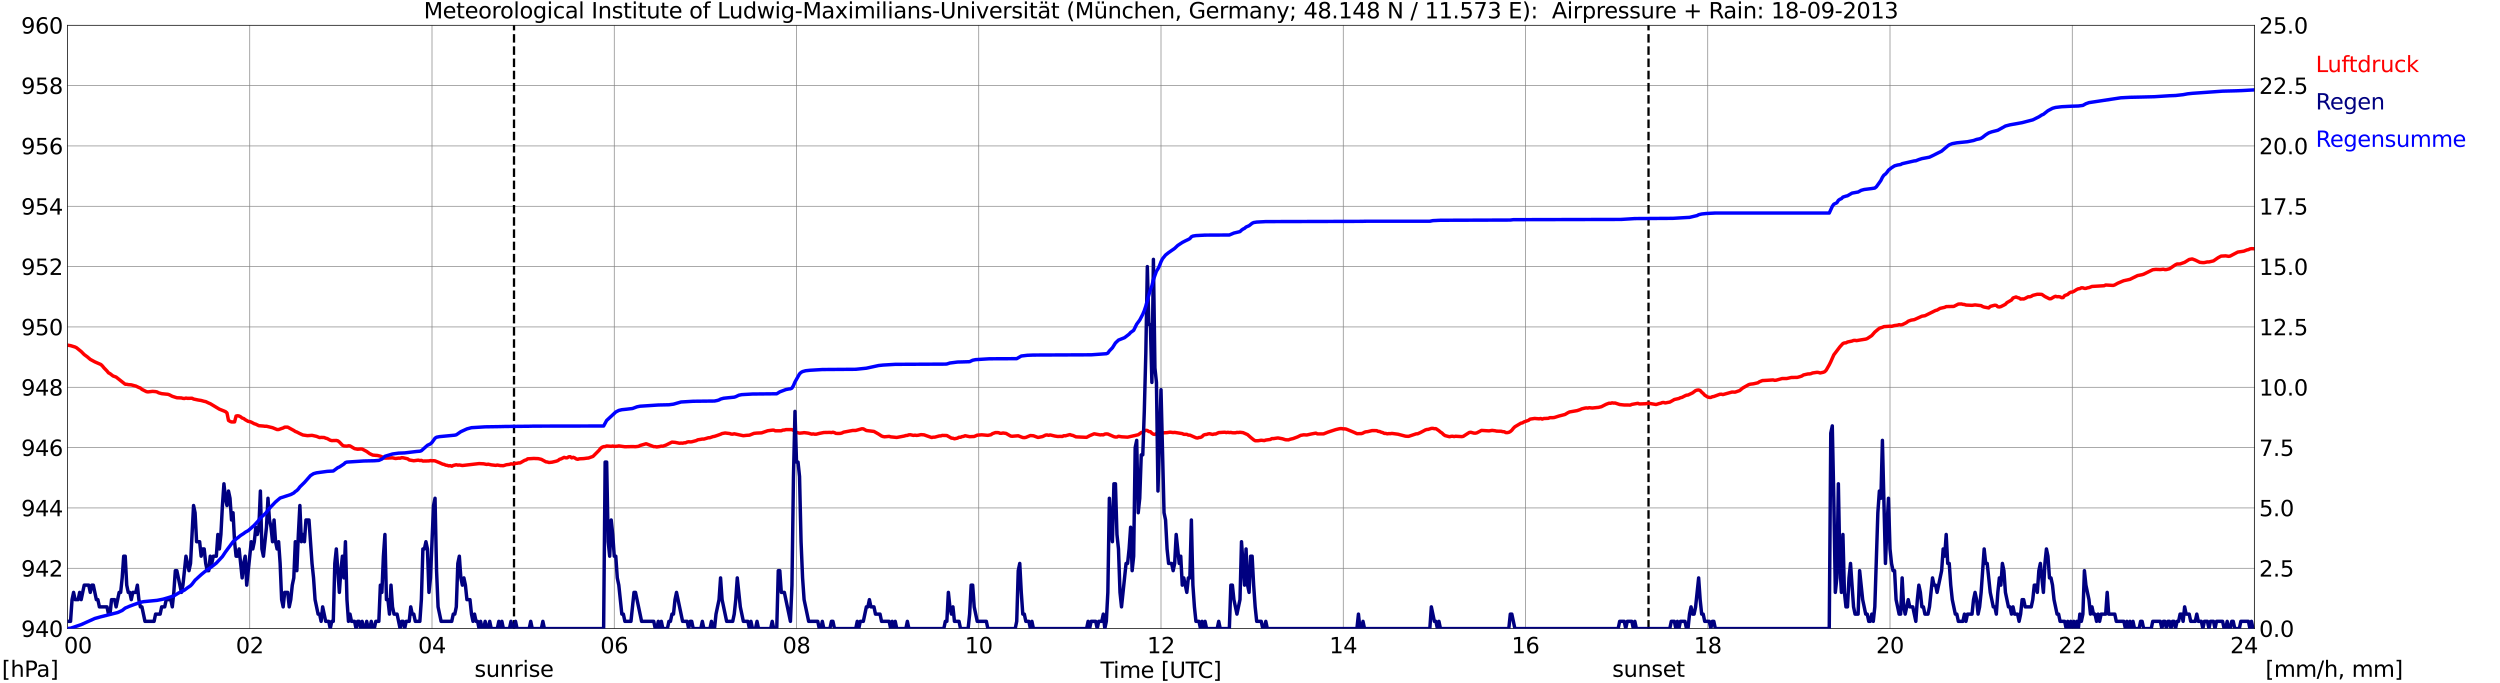 <?xml version="1.0" encoding="utf-8" standalone="no"?>
<!DOCTYPE svg PUBLIC "-//W3C//DTD SVG 1.1//EN"
  "http://www.w3.org/Graphics/SVG/1.1/DTD/svg11.dtd">
<svg xmlns:xlink="http://www.w3.org/1999/xlink" width="1085.4pt" height="296.64pt" viewBox="0 0 1085.4 296.64" xmlns="http://www.w3.org/2000/svg" version="1.1">
 <defs>
  <style type="text/css">*{stroke-linejoin: round; stroke-linecap: butt}</style>
 </defs>
 <g id="figure_1">
  <g id="patch_1">
   <path d="M 0 296.64 
L 1085.4 296.64 
L 1085.4 0 
L 0 0 
z
" style="fill: #ffffff"/>
  </g>
  <g id="axes_1">
   <g id="patch_2">
    <path d="M 29.306 272.909 
L 978.814 272.909 
L 978.814 10.976 
L 29.306 10.976 
z
" style="fill: #ffffff"/>
   </g>
   <g id="patch_3">
    <path d="M 978.814 272.909 
L 978.814 272.909 
L 978.814 10.976 
L 978.814 10.976 
z
" clip-path="url(#p5df2b6c346)" style="fill: #d3d3d3; opacity: 0.25; stroke: #d3d3d3; stroke-linejoin: miter"/>
   </g>
   <g id="matplotlib.axis_1">
    <g id="xtick_1">
     <g id="line2d_1">
      <path d="M 29.306 272.909 
L 29.306 10.976 
" clip-path="url(#p5df2b6c346)" style="fill: none; stroke: #808080; stroke-width: 0.3; stroke-linecap: square"/>
     </g>
     <g id="line2d_2"/>
     <g id="text_1">
      <!--    00 -->
      <g transform="translate(18.733 283.627) scale(0.095 -0.095)">
       <defs>
        <path id="DejaVuSans-20" transform="scale(0.016)"/>
        <path id="DejaVuSans-30" d="M 2034 4250 
Q 1547 4250 1301 3770 
Q 1056 3291 1056 2328 
Q 1056 1369 1301 889 
Q 1547 409 2034 409 
Q 2525 409 2770 889 
Q 3016 1369 3016 2328 
Q 3016 3291 2770 3770 
Q 2525 4250 2034 4250 
z
M 2034 4750 
Q 2819 4750 3233 4129 
Q 3647 3509 3647 2328 
Q 3647 1150 3233 529 
Q 2819 -91 2034 -91 
Q 1250 -91 836 529 
Q 422 1150 422 2328 
Q 422 3509 836 4129 
Q 1250 4750 2034 4750 
z
" transform="scale(0.016)"/>
       </defs>
       <use xlink:href="#DejaVuSans-20"/>
       <use xlink:href="#DejaVuSans-20" transform="translate(31.787 0)"/>
       <use xlink:href="#DejaVuSans-20" transform="translate(63.574 0)"/>
       <use xlink:href="#DejaVuSans-30" transform="translate(95.361 0)"/>
       <use xlink:href="#DejaVuSans-30" transform="translate(158.984 0)"/>
      </g>
     </g>
    </g>
    <g id="xtick_2">
     <g id="line2d_3">
      <path d="M 108.431 272.909 
L 108.431 10.976 
" clip-path="url(#p5df2b6c346)" style="fill: none; stroke: #808080; stroke-width: 0.3; stroke-linecap: square"/>
     </g>
     <g id="line2d_4"/>
     <g id="text_2">
      <!-- 02 -->
      <g transform="translate(102.387 283.627) scale(0.095 -0.095)">
       <defs>
        <path id="DejaVuSans-32" d="M 1228 531 
L 3431 531 
L 3431 0 
L 469 0 
L 469 531 
Q 828 903 1448 1529 
Q 2069 2156 2228 2338 
Q 2531 2678 2651 2914 
Q 2772 3150 2772 3378 
Q 2772 3750 2511 3984 
Q 2250 4219 1831 4219 
Q 1534 4219 1204 4116 
Q 875 4013 500 3803 
L 500 4441 
Q 881 4594 1212 4672 
Q 1544 4750 1819 4750 
Q 2544 4750 2975 4387 
Q 3406 4025 3406 3419 
Q 3406 3131 3298 2873 
Q 3191 2616 2906 2266 
Q 2828 2175 2409 1742 
Q 1991 1309 1228 531 
z
" transform="scale(0.016)"/>
       </defs>
       <use xlink:href="#DejaVuSans-30"/>
       <use xlink:href="#DejaVuSans-32" transform="translate(63.623 0)"/>
      </g>
     </g>
    </g>
    <g id="xtick_3">
     <g id="line2d_5">
      <path d="M 187.557 272.909 
L 187.557 10.976 
" clip-path="url(#p5df2b6c346)" style="fill: none; stroke: #808080; stroke-width: 0.3; stroke-linecap: square"/>
     </g>
     <g id="line2d_6"/>
     <g id="text_3">
      <!-- 04 -->
      <g transform="translate(181.513 283.627) scale(0.095 -0.095)">
       <defs>
        <path id="DejaVuSans-34" d="M 2419 4116 
L 825 1625 
L 2419 1625 
L 2419 4116 
z
M 2253 4666 
L 3047 4666 
L 3047 1625 
L 3713 1625 
L 3713 1100 
L 3047 1100 
L 3047 0 
L 2419 0 
L 2419 1100 
L 313 1100 
L 313 1709 
L 2253 4666 
z
" transform="scale(0.016)"/>
       </defs>
       <use xlink:href="#DejaVuSans-30"/>
       <use xlink:href="#DejaVuSans-34" transform="translate(63.623 0)"/>
      </g>
     </g>
    </g>
    <g id="xtick_4">
     <g id="line2d_7">
      <path d="M 266.683 272.909 
L 266.683 10.976 
" clip-path="url(#p5df2b6c346)" style="fill: none; stroke: #808080; stroke-width: 0.3; stroke-linecap: square"/>
     </g>
     <g id="line2d_8"/>
     <g id="text_4">
      <!-- 06 -->
      <g transform="translate(260.638 283.627) scale(0.095 -0.095)">
       <defs>
        <path id="DejaVuSans-36" d="M 2113 2584 
Q 1688 2584 1439 2293 
Q 1191 2003 1191 1497 
Q 1191 994 1439 701 
Q 1688 409 2113 409 
Q 2538 409 2786 701 
Q 3034 994 3034 1497 
Q 3034 2003 2786 2293 
Q 2538 2584 2113 2584 
z
M 3366 4563 
L 3366 3988 
Q 3128 4100 2886 4159 
Q 2644 4219 2406 4219 
Q 1781 4219 1451 3797 
Q 1122 3375 1075 2522 
Q 1259 2794 1537 2939 
Q 1816 3084 2150 3084 
Q 2853 3084 3261 2657 
Q 3669 2231 3669 1497 
Q 3669 778 3244 343 
Q 2819 -91 2113 -91 
Q 1303 -91 875 529 
Q 447 1150 447 2328 
Q 447 3434 972 4092 
Q 1497 4750 2381 4750 
Q 2619 4750 2861 4703 
Q 3103 4656 3366 4563 
z
" transform="scale(0.016)"/>
       </defs>
       <use xlink:href="#DejaVuSans-30"/>
       <use xlink:href="#DejaVuSans-36" transform="translate(63.623 0)"/>
      </g>
     </g>
    </g>
    <g id="xtick_5">
     <g id="line2d_9">
      <path d="M 345.808 272.909 
L 345.808 10.976 
" clip-path="url(#p5df2b6c346)" style="fill: none; stroke: #808080; stroke-width: 0.3; stroke-linecap: square"/>
     </g>
     <g id="line2d_10"/>
     <g id="text_5">
      <!-- 08 -->
      <g transform="translate(339.764 283.627) scale(0.095 -0.095)">
       <defs>
        <path id="DejaVuSans-38" d="M 2034 2216 
Q 1584 2216 1326 1975 
Q 1069 1734 1069 1313 
Q 1069 891 1326 650 
Q 1584 409 2034 409 
Q 2484 409 2743 651 
Q 3003 894 3003 1313 
Q 3003 1734 2745 1975 
Q 2488 2216 2034 2216 
z
M 1403 2484 
Q 997 2584 770 2862 
Q 544 3141 544 3541 
Q 544 4100 942 4425 
Q 1341 4750 2034 4750 
Q 2731 4750 3128 4425 
Q 3525 4100 3525 3541 
Q 3525 3141 3298 2862 
Q 3072 2584 2669 2484 
Q 3125 2378 3379 2068 
Q 3634 1759 3634 1313 
Q 3634 634 3220 271 
Q 2806 -91 2034 -91 
Q 1263 -91 848 271 
Q 434 634 434 1313 
Q 434 1759 690 2068 
Q 947 2378 1403 2484 
z
M 1172 3481 
Q 1172 3119 1398 2916 
Q 1625 2713 2034 2713 
Q 2441 2713 2670 2916 
Q 2900 3119 2900 3481 
Q 2900 3844 2670 4047 
Q 2441 4250 2034 4250 
Q 1625 4250 1398 4047 
Q 1172 3844 1172 3481 
z
" transform="scale(0.016)"/>
       </defs>
       <use xlink:href="#DejaVuSans-30"/>
       <use xlink:href="#DejaVuSans-38" transform="translate(63.623 0)"/>
      </g>
     </g>
    </g>
    <g id="xtick_6">
     <g id="line2d_11">
      <path d="M 424.934 272.909 
L 424.934 10.976 
" clip-path="url(#p5df2b6c346)" style="fill: none; stroke: #808080; stroke-width: 0.3; stroke-linecap: square"/>
     </g>
     <g id="line2d_12"/>
     <g id="text_6">
      <!-- 10 -->
      <g transform="translate(418.89 283.627) scale(0.095 -0.095)">
       <defs>
        <path id="DejaVuSans-31" d="M 794 531 
L 1825 531 
L 1825 4091 
L 703 3866 
L 703 4441 
L 1819 4666 
L 2450 4666 
L 2450 531 
L 3481 531 
L 3481 0 
L 794 0 
L 794 531 
z
" transform="scale(0.016)"/>
       </defs>
       <use xlink:href="#DejaVuSans-31"/>
       <use xlink:href="#DejaVuSans-30" transform="translate(63.623 0)"/>
      </g>
     </g>
    </g>
    <g id="xtick_7">
     <g id="line2d_13">
      <path d="M 504.06 272.909 
L 504.06 10.976 
" clip-path="url(#p5df2b6c346)" style="fill: none; stroke: #808080; stroke-width: 0.3; stroke-linecap: square"/>
     </g>
     <g id="line2d_14"/>
     <g id="text_7">
      <!-- 12 -->
      <g transform="translate(498.015 283.627) scale(0.095 -0.095)">
       <use xlink:href="#DejaVuSans-31"/>
       <use xlink:href="#DejaVuSans-32" transform="translate(63.623 0)"/>
      </g>
     </g>
    </g>
    <g id="xtick_8">
     <g id="line2d_15">
      <path d="M 583.185 272.909 
L 583.185 10.976 
" clip-path="url(#p5df2b6c346)" style="fill: none; stroke: #808080; stroke-width: 0.3; stroke-linecap: square"/>
     </g>
     <g id="line2d_16"/>
     <g id="text_8">
      <!-- 14 -->
      <g transform="translate(577.141 283.627) scale(0.095 -0.095)">
       <use xlink:href="#DejaVuSans-31"/>
       <use xlink:href="#DejaVuSans-34" transform="translate(63.623 0)"/>
      </g>
     </g>
    </g>
    <g id="xtick_9">
     <g id="line2d_17">
      <path d="M 662.311 272.909 
L 662.311 10.976 
" clip-path="url(#p5df2b6c346)" style="fill: none; stroke: #808080; stroke-width: 0.3; stroke-linecap: square"/>
     </g>
     <g id="line2d_18"/>
     <g id="text_9">
      <!-- 16 -->
      <g transform="translate(656.267 283.627) scale(0.095 -0.095)">
       <use xlink:href="#DejaVuSans-31"/>
       <use xlink:href="#DejaVuSans-36" transform="translate(63.623 0)"/>
      </g>
     </g>
    </g>
    <g id="xtick_10">
     <g id="line2d_19">
      <path d="M 741.437 272.909 
L 741.437 10.976 
" clip-path="url(#p5df2b6c346)" style="fill: none; stroke: #808080; stroke-width: 0.3; stroke-linecap: square"/>
     </g>
     <g id="line2d_20"/>
     <g id="text_10">
      <!-- 18 -->
      <g transform="translate(735.392 283.627) scale(0.095 -0.095)">
       <use xlink:href="#DejaVuSans-31"/>
       <use xlink:href="#DejaVuSans-38" transform="translate(63.623 0)"/>
      </g>
     </g>
    </g>
    <g id="xtick_11">
     <g id="line2d_21">
      <path d="M 820.562 272.909 
L 820.562 10.976 
" clip-path="url(#p5df2b6c346)" style="fill: none; stroke: #808080; stroke-width: 0.3; stroke-linecap: square"/>
     </g>
     <g id="line2d_22"/>
     <g id="text_11">
      <!-- 20 -->
      <g transform="translate(814.518 283.627) scale(0.095 -0.095)">
       <use xlink:href="#DejaVuSans-32"/>
       <use xlink:href="#DejaVuSans-30" transform="translate(63.623 0)"/>
      </g>
     </g>
    </g>
    <g id="xtick_12">
     <g id="line2d_23">
      <path d="M 899.688 272.909 
L 899.688 10.976 
" clip-path="url(#p5df2b6c346)" style="fill: none; stroke: #808080; stroke-width: 0.3; stroke-linecap: square"/>
     </g>
     <g id="line2d_24"/>
     <g id="text_12">
      <!-- 22 -->
      <g transform="translate(893.644 283.627) scale(0.095 -0.095)">
       <use xlink:href="#DejaVuSans-32"/>
       <use xlink:href="#DejaVuSans-32" transform="translate(63.623 0)"/>
      </g>
     </g>
    </g>
    <g id="xtick_13">
     <g id="line2d_25">
      <path d="M 978.814 272.909 
L 978.814 10.976 
" clip-path="url(#p5df2b6c346)" style="fill: none; stroke: #808080; stroke-width: 0.3; stroke-linecap: square"/>
     </g>
     <g id="line2d_26"/>
     <g id="text_13">
      <!-- 24    -->
      <g transform="translate(968.241 283.627) scale(0.095 -0.095)">
       <use xlink:href="#DejaVuSans-32"/>
       <use xlink:href="#DejaVuSans-34" transform="translate(63.623 0)"/>
       <use xlink:href="#DejaVuSans-20" transform="translate(127.246 0)"/>
       <use xlink:href="#DejaVuSans-20" transform="translate(159.033 0)"/>
       <use xlink:href="#DejaVuSans-20" transform="translate(190.82 0)"/>
      </g>
     </g>
    </g>
    <g id="text_14">
     <!-- Time [UTC] -->
     <g transform="translate(477.806 294.322) scale(0.095 -0.095)">
      <defs>
       <path id="DejaVuSans-54" d="M -19 4666 
L 3928 4666 
L 3928 4134 
L 2272 4134 
L 2272 0 
L 1638 0 
L 1638 4134 
L -19 4134 
L -19 4666 
z
" transform="scale(0.016)"/>
       <path id="DejaVuSans-69" d="M 603 3500 
L 1178 3500 
L 1178 0 
L 603 0 
L 603 3500 
z
M 603 4863 
L 1178 4863 
L 1178 4134 
L 603 4134 
L 603 4863 
z
" transform="scale(0.016)"/>
       <path id="DejaVuSans-6d" d="M 3328 2828 
Q 3544 3216 3844 3400 
Q 4144 3584 4550 3584 
Q 5097 3584 5394 3201 
Q 5691 2819 5691 2113 
L 5691 0 
L 5113 0 
L 5113 2094 
Q 5113 2597 4934 2840 
Q 4756 3084 4391 3084 
Q 3944 3084 3684 2787 
Q 3425 2491 3425 1978 
L 3425 0 
L 2847 0 
L 2847 2094 
Q 2847 2600 2669 2842 
Q 2491 3084 2119 3084 
Q 1678 3084 1418 2786 
Q 1159 2488 1159 1978 
L 1159 0 
L 581 0 
L 581 3500 
L 1159 3500 
L 1159 2956 
Q 1356 3278 1631 3431 
Q 1906 3584 2284 3584 
Q 2666 3584 2933 3390 
Q 3200 3197 3328 2828 
z
" transform="scale(0.016)"/>
       <path id="DejaVuSans-65" d="M 3597 1894 
L 3597 1613 
L 953 1613 
Q 991 1019 1311 708 
Q 1631 397 2203 397 
Q 2534 397 2845 478 
Q 3156 559 3463 722 
L 3463 178 
Q 3153 47 2828 -22 
Q 2503 -91 2169 -91 
Q 1331 -91 842 396 
Q 353 884 353 1716 
Q 353 2575 817 3079 
Q 1281 3584 2069 3584 
Q 2775 3584 3186 3129 
Q 3597 2675 3597 1894 
z
M 3022 2063 
Q 3016 2534 2758 2815 
Q 2500 3097 2075 3097 
Q 1594 3097 1305 2825 
Q 1016 2553 972 2059 
L 3022 2063 
z
" transform="scale(0.016)"/>
       <path id="DejaVuSans-5b" d="M 550 4863 
L 1875 4863 
L 1875 4416 
L 1125 4416 
L 1125 -397 
L 1875 -397 
L 1875 -844 
L 550 -844 
L 550 4863 
z
" transform="scale(0.016)"/>
       <path id="DejaVuSans-55" d="M 556 4666 
L 1191 4666 
L 1191 1831 
Q 1191 1081 1462 751 
Q 1734 422 2344 422 
Q 2950 422 3222 751 
Q 3494 1081 3494 1831 
L 3494 4666 
L 4128 4666 
L 4128 1753 
Q 4128 841 3676 375 
Q 3225 -91 2344 -91 
Q 1459 -91 1007 375 
Q 556 841 556 1753 
L 556 4666 
z
" transform="scale(0.016)"/>
       <path id="DejaVuSans-43" d="M 4122 4306 
L 4122 3641 
Q 3803 3938 3442 4084 
Q 3081 4231 2675 4231 
Q 1875 4231 1450 3742 
Q 1025 3253 1025 2328 
Q 1025 1406 1450 917 
Q 1875 428 2675 428 
Q 3081 428 3442 575 
Q 3803 722 4122 1019 
L 4122 359 
Q 3791 134 3420 21 
Q 3050 -91 2638 -91 
Q 1578 -91 968 557 
Q 359 1206 359 2328 
Q 359 3453 968 4101 
Q 1578 4750 2638 4750 
Q 3056 4750 3426 4639 
Q 3797 4528 4122 4306 
z
" transform="scale(0.016)"/>
       <path id="DejaVuSans-5d" d="M 1947 4863 
L 1947 -844 
L 622 -844 
L 622 -397 
L 1369 -397 
L 1369 4416 
L 622 4416 
L 622 4863 
L 1947 4863 
z
" transform="scale(0.016)"/>
      </defs>
      <use xlink:href="#DejaVuSans-54"/>
      <use xlink:href="#DejaVuSans-69" transform="translate(57.959 0)"/>
      <use xlink:href="#DejaVuSans-6d" transform="translate(85.742 0)"/>
      <use xlink:href="#DejaVuSans-65" transform="translate(183.154 0)"/>
      <use xlink:href="#DejaVuSans-20" transform="translate(244.678 0)"/>
      <use xlink:href="#DejaVuSans-5b" transform="translate(276.465 0)"/>
      <use xlink:href="#DejaVuSans-55" transform="translate(315.479 0)"/>
      <use xlink:href="#DejaVuSans-54" transform="translate(388.672 0)"/>
      <use xlink:href="#DejaVuSans-43" transform="translate(443.881 0)"/>
      <use xlink:href="#DejaVuSans-5d" transform="translate(513.705 0)"/>
     </g>
    </g>
   </g>
   <g id="matplotlib.axis_2">
    <g id="ytick_1">
     <g id="line2d_27">
      <path d="M 29.306 272.909 
L 978.814 272.909 
" clip-path="url(#p5df2b6c346)" style="fill: none; stroke: #808080; stroke-width: 0.3; stroke-linecap: square"/>
     </g>
     <g id="line2d_28"/>
     <g id="text_15">
      <!-- 940 -->
      <g transform="translate(9.173 276.518) scale(0.095 -0.095)">
       <defs>
        <path id="DejaVuSans-39" d="M 703 97 
L 703 672 
Q 941 559 1184 500 
Q 1428 441 1663 441 
Q 2288 441 2617 861 
Q 2947 1281 2994 2138 
Q 2813 1869 2534 1725 
Q 2256 1581 1919 1581 
Q 1219 1581 811 2004 
Q 403 2428 403 3163 
Q 403 3881 828 4315 
Q 1253 4750 1959 4750 
Q 2769 4750 3195 4129 
Q 3622 3509 3622 2328 
Q 3622 1225 3098 567 
Q 2575 -91 1691 -91 
Q 1453 -91 1209 -44 
Q 966 3 703 97 
z
M 1959 2075 
Q 2384 2075 2632 2365 
Q 2881 2656 2881 3163 
Q 2881 3666 2632 3958 
Q 2384 4250 1959 4250 
Q 1534 4250 1286 3958 
Q 1038 3666 1038 3163 
Q 1038 2656 1286 2365 
Q 1534 2075 1959 2075 
z
" transform="scale(0.016)"/>
       </defs>
       <use xlink:href="#DejaVuSans-39"/>
       <use xlink:href="#DejaVuSans-34" transform="translate(63.623 0)"/>
       <use xlink:href="#DejaVuSans-30" transform="translate(127.246 0)"/>
      </g>
     </g>
    </g>
    <g id="ytick_2">
     <g id="line2d_29">
      <path d="M 29.306 246.715 
L 978.814 246.715 
" clip-path="url(#p5df2b6c346)" style="fill: none; stroke: #808080; stroke-width: 0.3; stroke-linecap: square"/>
     </g>
     <g id="line2d_30"/>
     <g id="text_16">
      <!-- 942 -->
      <g transform="translate(9.173 250.325) scale(0.095 -0.095)">
       <use xlink:href="#DejaVuSans-39"/>
       <use xlink:href="#DejaVuSans-34" transform="translate(63.623 0)"/>
       <use xlink:href="#DejaVuSans-32" transform="translate(127.246 0)"/>
      </g>
     </g>
    </g>
    <g id="ytick_3">
     <g id="line2d_31">
      <path d="M 29.306 220.522 
L 978.814 220.522 
" clip-path="url(#p5df2b6c346)" style="fill: none; stroke: #808080; stroke-width: 0.3; stroke-linecap: square"/>
     </g>
     <g id="line2d_32"/>
     <g id="text_17">
      <!-- 944 -->
      <g transform="translate(9.173 224.131) scale(0.095 -0.095)">
       <use xlink:href="#DejaVuSans-39"/>
       <use xlink:href="#DejaVuSans-34" transform="translate(63.623 0)"/>
       <use xlink:href="#DejaVuSans-34" transform="translate(127.246 0)"/>
      </g>
     </g>
    </g>
    <g id="ytick_4">
     <g id="line2d_33">
      <path d="M 29.306 194.329 
L 978.814 194.329 
" clip-path="url(#p5df2b6c346)" style="fill: none; stroke: #808080; stroke-width: 0.3; stroke-linecap: square"/>
     </g>
     <g id="line2d_34"/>
     <g id="text_18">
      <!-- 946 -->
      <g transform="translate(9.173 197.938) scale(0.095 -0.095)">
       <use xlink:href="#DejaVuSans-39"/>
       <use xlink:href="#DejaVuSans-34" transform="translate(63.623 0)"/>
       <use xlink:href="#DejaVuSans-36" transform="translate(127.246 0)"/>
      </g>
     </g>
    </g>
    <g id="ytick_5">
     <g id="line2d_35">
      <path d="M 29.306 168.136 
L 978.814 168.136 
" clip-path="url(#p5df2b6c346)" style="fill: none; stroke: #808080; stroke-width: 0.3; stroke-linecap: square"/>
     </g>
     <g id="line2d_36"/>
     <g id="text_19">
      <!-- 948 -->
      <g transform="translate(9.173 171.745) scale(0.095 -0.095)">
       <use xlink:href="#DejaVuSans-39"/>
       <use xlink:href="#DejaVuSans-34" transform="translate(63.623 0)"/>
       <use xlink:href="#DejaVuSans-38" transform="translate(127.246 0)"/>
      </g>
     </g>
    </g>
    <g id="ytick_6">
     <g id="line2d_37">
      <path d="M 29.306 141.942 
L 978.814 141.942 
" clip-path="url(#p5df2b6c346)" style="fill: none; stroke: #808080; stroke-width: 0.3; stroke-linecap: square"/>
     </g>
     <g id="line2d_38"/>
     <g id="text_20">
      <!-- 950 -->
      <g transform="translate(9.173 145.551) scale(0.095 -0.095)">
       <defs>
        <path id="DejaVuSans-35" d="M 691 4666 
L 3169 4666 
L 3169 4134 
L 1269 4134 
L 1269 2991 
Q 1406 3038 1543 3061 
Q 1681 3084 1819 3084 
Q 2600 3084 3056 2656 
Q 3513 2228 3513 1497 
Q 3513 744 3044 326 
Q 2575 -91 1722 -91 
Q 1428 -91 1123 -41 
Q 819 9 494 109 
L 494 744 
Q 775 591 1075 516 
Q 1375 441 1709 441 
Q 2250 441 2565 725 
Q 2881 1009 2881 1497 
Q 2881 1984 2565 2268 
Q 2250 2553 1709 2553 
Q 1456 2553 1204 2497 
Q 953 2441 691 2322 
L 691 4666 
z
" transform="scale(0.016)"/>
       </defs>
       <use xlink:href="#DejaVuSans-39"/>
       <use xlink:href="#DejaVuSans-35" transform="translate(63.623 0)"/>
       <use xlink:href="#DejaVuSans-30" transform="translate(127.246 0)"/>
      </g>
     </g>
    </g>
    <g id="ytick_7">
     <g id="line2d_39">
      <path d="M 29.306 115.749 
L 978.814 115.749 
" clip-path="url(#p5df2b6c346)" style="fill: none; stroke: #808080; stroke-width: 0.3; stroke-linecap: square"/>
     </g>
     <g id="line2d_40"/>
     <g id="text_21">
      <!-- 952 -->
      <g transform="translate(9.173 119.358) scale(0.095 -0.095)">
       <use xlink:href="#DejaVuSans-39"/>
       <use xlink:href="#DejaVuSans-35" transform="translate(63.623 0)"/>
       <use xlink:href="#DejaVuSans-32" transform="translate(127.246 0)"/>
      </g>
     </g>
    </g>
    <g id="ytick_8">
     <g id="line2d_41">
      <path d="M 29.306 89.556 
L 978.814 89.556 
" clip-path="url(#p5df2b6c346)" style="fill: none; stroke: #808080; stroke-width: 0.3; stroke-linecap: square"/>
     </g>
     <g id="line2d_42"/>
     <g id="text_22">
      <!-- 954 -->
      <g transform="translate(9.173 93.165) scale(0.095 -0.095)">
       <use xlink:href="#DejaVuSans-39"/>
       <use xlink:href="#DejaVuSans-35" transform="translate(63.623 0)"/>
       <use xlink:href="#DejaVuSans-34" transform="translate(127.246 0)"/>
      </g>
     </g>
    </g>
    <g id="ytick_9">
     <g id="line2d_43">
      <path d="M 29.306 63.362 
L 978.814 63.362 
" clip-path="url(#p5df2b6c346)" style="fill: none; stroke: #808080; stroke-width: 0.3; stroke-linecap: square"/>
     </g>
     <g id="line2d_44"/>
     <g id="text_23">
      <!-- 956 -->
      <g transform="translate(9.173 66.972) scale(0.095 -0.095)">
       <use xlink:href="#DejaVuSans-39"/>
       <use xlink:href="#DejaVuSans-35" transform="translate(63.623 0)"/>
       <use xlink:href="#DejaVuSans-36" transform="translate(127.246 0)"/>
      </g>
     </g>
    </g>
    <g id="ytick_10">
     <g id="line2d_45">
      <path d="M 29.306 37.169 
L 978.814 37.169 
" clip-path="url(#p5df2b6c346)" style="fill: none; stroke: #808080; stroke-width: 0.3; stroke-linecap: square"/>
     </g>
     <g id="line2d_46"/>
     <g id="text_24">
      <!-- 958 -->
      <g transform="translate(9.173 40.778) scale(0.095 -0.095)">
       <use xlink:href="#DejaVuSans-39"/>
       <use xlink:href="#DejaVuSans-35" transform="translate(63.623 0)"/>
       <use xlink:href="#DejaVuSans-38" transform="translate(127.246 0)"/>
      </g>
     </g>
    </g>
    <g id="ytick_11">
     <g id="line2d_47">
      <path d="M 29.306 10.976 
L 978.814 10.976 
" clip-path="url(#p5df2b6c346)" style="fill: none; stroke: #808080; stroke-width: 0.3; stroke-linecap: square"/>
     </g>
     <g id="line2d_48"/>
     <g id="text_25">
      <!-- 960 -->
      <g transform="translate(9.173 14.585) scale(0.095 -0.095)">
       <use xlink:href="#DejaVuSans-39"/>
       <use xlink:href="#DejaVuSans-36" transform="translate(63.623 0)"/>
       <use xlink:href="#DejaVuSans-30" transform="translate(127.246 0)"/>
      </g>
     </g>
    </g>
   </g>
   <g id="line2d_49">
    <path d="M 223.164 272.909 
L 223.164 10.976 
" clip-path="url(#p5df2b6c346)" style="fill: none; stroke-dasharray: 3.7,1.6; stroke-dashoffset: 0; stroke: #000000"/>
   </g>
   <g id="line2d_50">
    <path d="M 715.721 272.909 
L 715.721 10.976 
" clip-path="url(#p5df2b6c346)" style="fill: none; stroke-dasharray: 3.7,1.6; stroke-dashoffset: 0; stroke: #000000"/>
   </g>
   <g id="line2d_51">
    <path d="M 29.306 149.844 
L 30.625 150.062 
L 32.603 150.665 
L 33.262 151.005 
L 35.24 152.603 
L 36.559 153.939 
L 37.878 154.908 
L 39.197 156.034 
L 41.175 157.108 
L 43.812 158.261 
L 44.472 158.889 
L 45.131 159.701 
L 46.45 161.063 
L 47.109 161.875 
L 47.768 162.216 
L 49.087 163.237 
L 50.406 163.709 
L 54.362 166.826 
L 55.022 166.826 
L 55.681 166.983 
L 57 167.088 
L 58.319 167.455 
L 58.978 167.612 
L 60.297 168.24 
L 60.956 168.476 
L 61.615 169.052 
L 63.594 170.048 
L 64.253 170.152 
L 66.231 169.917 
L 67.55 170.021 
L 68.209 170.179 
L 68.869 170.545 
L 70.187 170.912 
L 72.166 171.122 
L 72.825 171.174 
L 73.484 171.384 
L 74.803 172.065 
L 76.781 172.693 
L 78.759 172.772 
L 79.419 172.955 
L 80.078 173.008 
L 80.737 172.824 
L 81.397 172.955 
L 83.375 172.903 
L 84.034 173.243 
L 86.013 173.662 
L 87.331 173.872 
L 88.65 174.239 
L 89.309 174.37 
L 90.628 174.998 
L 91.288 175.26 
L 95.244 177.644 
L 97.222 178.43 
L 97.881 178.718 
L 98.541 179.268 
L 99.2 182.516 
L 99.86 182.935 
L 100.519 183.197 
L 101.838 183.171 
L 102.497 180.63 
L 103.156 180.499 
L 103.816 180.63 
L 104.475 180.97 
L 105.135 181.494 
L 105.794 181.704 
L 106.453 182.201 
L 107.772 182.961 
L 108.431 183.04 
L 109.091 183.275 
L 110.41 183.983 
L 111.069 184.166 
L 112.388 184.821 
L 114.366 184.978 
L 115.025 185.083 
L 115.685 185.056 
L 118.322 185.685 
L 120.3 186.497 
L 120.96 186.497 
L 122.278 186.026 
L 122.938 185.816 
L 123.597 185.449 
L 124.916 185.449 
L 126.235 186.183 
L 127.553 186.89 
L 128.213 187.335 
L 128.872 187.571 
L 130.191 188.252 
L 131.51 188.854 
L 133.488 189.143 
L 135.466 189.012 
L 137.444 189.457 
L 138.763 189.981 
L 139.422 189.902 
L 140.741 189.955 
L 141.4 190.243 
L 142.06 190.4 
L 143.379 191.133 
L 144.038 191.29 
L 146.016 191.238 
L 146.676 191.395 
L 147.335 191.893 
L 148.654 193.281 
L 149.313 193.622 
L 150.632 193.7 
L 151.291 193.543 
L 151.951 193.595 
L 153.929 194.774 
L 155.247 195.036 
L 156.566 194.931 
L 157.226 194.958 
L 159.204 196.005 
L 160.523 196.974 
L 161.841 197.577 
L 163.16 197.708 
L 163.819 197.734 
L 165.138 198.048 
L 167.116 198.887 
L 170.413 198.782 
L 171.732 199.07 
L 173.051 198.887 
L 173.71 198.939 
L 174.37 198.703 
L 175.029 198.756 
L 177.007 199.201 
L 177.666 199.698 
L 179.645 200.039 
L 181.623 199.777 
L 182.282 199.96 
L 182.941 199.882 
L 183.601 200.17 
L 186.238 200.118 
L 186.898 199.96 
L 187.557 200.065 
L 188.217 200.013 
L 188.876 200.091 
L 190.854 200.903 
L 192.173 201.506 
L 192.832 201.637 
L 193.492 201.951 
L 194.151 202.03 
L 194.81 202.265 
L 195.47 202.161 
L 196.129 202.423 
L 196.788 202.082 
L 198.107 201.768 
L 198.767 201.951 
L 199.426 201.873 
L 200.745 202.108 
L 207.998 201.27 
L 209.976 201.375 
L 211.295 201.637 
L 211.954 201.532 
L 213.273 201.82 
L 215.251 202.056 
L 215.91 201.899 
L 217.229 202.134 
L 218.548 202.187 
L 219.867 201.768 
L 221.186 201.611 
L 221.845 201.375 
L 222.504 201.48 
L 223.164 201.453 
L 223.823 201.165 
L 224.482 201.139 
L 225.142 200.982 
L 225.801 200.982 
L 227.779 199.856 
L 228.439 199.672 
L 229.098 199.201 
L 231.736 199.044 
L 233.714 199.122 
L 235.033 199.437 
L 237.011 200.51 
L 237.67 200.589 
L 238.329 200.799 
L 239.648 200.668 
L 241.626 200.196 
L 242.286 199.934 
L 242.945 199.41 
L 243.604 199.227 
L 244.923 198.572 
L 245.583 198.756 
L 246.242 198.782 
L 246.901 198.336 
L 247.561 198.284 
L 248.22 198.782 
L 248.88 198.546 
L 249.539 198.808 
L 250.198 199.253 
L 250.858 199.41 
L 251.517 199.201 
L 253.495 199.096 
L 254.814 198.913 
L 255.473 198.86 
L 257.451 198.153 
L 260.089 195.508 
L 260.748 194.643 
L 261.408 194.172 
L 262.067 193.91 
L 262.726 193.884 
L 263.386 193.622 
L 265.364 193.779 
L 266.023 193.648 
L 266.683 193.805 
L 268.002 193.726 
L 268.661 193.595 
L 271.298 193.962 
L 274.595 193.884 
L 275.914 193.936 
L 277.233 193.779 
L 277.892 193.412 
L 280.53 192.652 
L 283.827 193.91 
L 284.486 193.91 
L 285.145 194.041 
L 286.464 193.857 
L 287.124 193.674 
L 287.783 193.726 
L 289.102 193.255 
L 291.739 191.945 
L 293.058 192.05 
L 295.036 192.443 
L 295.696 192.364 
L 296.355 192.417 
L 297.014 192.26 
L 297.674 192.233 
L 298.333 191.919 
L 298.992 191.788 
L 299.652 191.867 
L 300.311 191.814 
L 302.289 191.29 
L 302.949 190.95 
L 304.267 190.74 
L 304.927 190.609 
L 305.586 190.636 
L 307.564 190.059 
L 308.224 190.033 
L 309.543 189.562 
L 310.202 189.457 
L 311.521 189.012 
L 312.839 188.54 
L 313.499 188.226 
L 314.818 187.99 
L 316.796 188.226 
L 317.455 188.462 
L 318.114 188.488 
L 318.774 188.331 
L 322.73 189.169 
L 324.049 189.012 
L 325.368 188.933 
L 327.346 188.147 
L 328.665 188.016 
L 330.643 187.938 
L 332.621 187.257 
L 333.28 187.021 
L 335.258 186.759 
L 335.918 186.733 
L 336.577 187.047 
L 338.555 187.047 
L 339.215 187.021 
L 339.874 186.733 
L 340.533 186.707 
L 341.193 186.523 
L 343.83 186.523 
L 344.49 186.838 
L 345.808 187.754 
L 347.127 188.069 
L 348.446 187.938 
L 349.105 187.833 
L 350.424 187.99 
L 351.083 188.095 
L 352.402 188.488 
L 353.062 188.383 
L 353.721 188.514 
L 354.38 188.514 
L 355.699 188.173 
L 357.018 187.912 
L 357.677 187.781 
L 358.996 187.754 
L 360.315 187.728 
L 360.974 187.807 
L 361.634 187.65 
L 362.293 187.833 
L 362.952 188.173 
L 364.271 188.2 
L 364.93 188.147 
L 365.59 187.964 
L 366.249 187.623 
L 370.206 186.89 
L 371.524 186.89 
L 374.162 186.157 
L 374.821 186.183 
L 376.14 186.916 
L 379.437 187.309 
L 381.415 188.435 
L 382.734 189.3 
L 383.393 189.535 
L 384.053 189.64 
L 386.031 189.457 
L 386.69 189.666 
L 389.328 189.928 
L 392.624 189.3 
L 393.284 189.09 
L 393.943 189.038 
L 394.603 188.776 
L 395.262 188.75 
L 396.581 189.038 
L 397.24 188.933 
L 397.899 189.038 
L 398.559 188.985 
L 399.878 188.697 
L 401.196 188.802 
L 402.515 189.274 
L 404.493 189.955 
L 405.153 189.797 
L 405.812 189.797 
L 407.79 189.274 
L 408.45 189.247 
L 409.109 189.038 
L 411.087 189.09 
L 413.065 190.217 
L 413.725 190.269 
L 414.384 190.505 
L 415.703 190.217 
L 416.362 189.824 
L 417.022 189.85 
L 417.681 189.562 
L 418.34 189.457 
L 419 189.169 
L 420.978 189.588 
L 422.956 189.509 
L 424.275 188.933 
L 426.253 188.776 
L 428.89 189.012 
L 430.209 188.75 
L 430.869 188.278 
L 432.187 187.807 
L 433.506 187.833 
L 434.165 188.121 
L 434.825 188.121 
L 435.484 187.99 
L 436.803 188.173 
L 438.781 189.326 
L 439.44 189.405 
L 442.078 189.195 
L 443.397 189.719 
L 444.056 189.955 
L 444.716 190.007 
L 445.375 189.902 
L 447.353 189.09 
L 448.672 189.195 
L 450.65 189.928 
L 452.628 189.535 
L 453.947 188.907 
L 454.606 188.828 
L 455.266 189.012 
L 455.925 188.828 
L 457.903 189.3 
L 459.222 189.509 
L 460.541 189.457 
L 461.2 189.509 
L 461.859 189.169 
L 462.519 189.221 
L 464.497 188.671 
L 465.156 188.933 
L 465.816 189.064 
L 467.134 189.666 
L 471.75 189.876 
L 473.069 189.169 
L 475.047 188.331 
L 477.685 188.828 
L 478.344 188.75 
L 479.003 188.802 
L 479.663 188.462 
L 480.322 188.383 
L 480.981 188.435 
L 483.619 189.588 
L 484.278 189.745 
L 484.938 189.745 
L 485.597 189.405 
L 486.916 189.64 
L 489.553 189.797 
L 494.169 188.75 
L 495.488 187.807 
L 496.147 187.65 
L 496.807 187.152 
L 497.466 186.811 
L 498.125 186.916 
L 498.785 187.388 
L 499.444 187.414 
L 500.103 188.095 
L 500.763 188.514 
L 501.422 188.593 
L 502.082 188.252 
L 502.741 188.383 
L 503.4 187.99 
L 504.06 187.833 
L 504.719 187.938 
L 506.697 187.833 
L 508.016 187.623 
L 509.335 187.807 
L 509.994 187.728 
L 511.313 187.938 
L 513.291 188.252 
L 513.95 188.566 
L 515.269 188.566 
L 515.929 188.907 
L 516.588 188.907 
L 519.226 190.059 
L 519.885 190.19 
L 520.544 189.955 
L 521.204 189.902 
L 521.863 189.588 
L 522.522 188.907 
L 523.182 188.671 
L 523.841 188.619 
L 524.501 188.383 
L 525.16 188.304 
L 526.479 188.619 
L 527.138 188.435 
L 527.797 188.435 
L 529.116 187.807 
L 531.754 187.65 
L 532.413 187.807 
L 533.073 187.676 
L 533.732 187.807 
L 534.391 187.728 
L 535.051 187.885 
L 536.369 187.912 
L 537.029 187.728 
L 537.688 187.781 
L 538.348 187.676 
L 539.666 187.833 
L 541.644 188.697 
L 542.963 189.876 
L 544.282 190.95 
L 544.941 191.343 
L 546.26 191.343 
L 547.579 191.133 
L 548.898 191.29 
L 549.557 191.055 
L 551.535 190.793 
L 552.195 190.4 
L 552.854 190.426 
L 554.832 190.138 
L 556.81 190.505 
L 558.129 190.924 
L 559.448 190.976 
L 560.107 190.714 
L 561.426 190.4 
L 563.404 189.666 
L 564.723 189.012 
L 566.042 188.776 
L 567.36 188.854 
L 569.338 188.409 
L 571.317 188.042 
L 571.976 188.383 
L 574.613 188.383 
L 576.592 187.597 
L 579.889 186.523 
L 581.207 186.209 
L 581.867 186.078 
L 582.526 186.078 
L 583.185 186.209 
L 583.845 186.183 
L 584.504 186.314 
L 587.801 187.676 
L 589.12 188.278 
L 591.098 188.252 
L 591.757 188.016 
L 592.417 187.65 
L 593.076 187.466 
L 593.736 187.414 
L 595.714 186.942 
L 597.692 186.969 
L 598.351 187.283 
L 599.011 187.335 
L 599.67 187.65 
L 600.329 187.807 
L 600.989 188.173 
L 601.648 188.173 
L 602.307 188.357 
L 602.967 188.252 
L 603.626 188.278 
L 604.286 188.173 
L 606.923 188.514 
L 610.22 189.378 
L 611.539 189.457 
L 614.836 188.357 
L 615.495 188.331 
L 616.814 187.728 
L 618.133 187.047 
L 618.792 186.68 
L 619.451 186.471 
L 620.111 186.418 
L 621.429 185.999 
L 622.089 185.973 
L 622.748 186.13 
L 623.408 186.104 
L 624.726 186.995 
L 625.386 187.571 
L 626.045 187.99 
L 626.705 188.645 
L 627.364 189.116 
L 628.683 189.457 
L 629.342 189.614 
L 630.001 189.431 
L 630.661 189.405 
L 631.32 189.535 
L 631.98 189.405 
L 634.617 189.562 
L 635.276 189.457 
L 636.595 188.593 
L 637.914 187.754 
L 638.573 187.676 
L 639.892 188.042 
L 640.552 188.069 
L 641.211 187.912 
L 642.53 187.23 
L 643.189 186.864 
L 646.486 187.073 
L 647.805 186.864 
L 649.123 187.021 
L 649.783 187.178 
L 651.761 187.23 
L 652.42 187.414 
L 653.08 187.44 
L 653.739 187.807 
L 654.399 187.833 
L 655.058 187.702 
L 655.717 187.361 
L 656.377 186.785 
L 657.036 185.947 
L 657.695 185.292 
L 660.333 183.721 
L 660.992 183.59 
L 661.652 183.171 
L 663.63 182.489 
L 664.289 181.966 
L 666.267 181.677 
L 668.246 181.835 
L 668.905 181.677 
L 669.564 181.966 
L 670.224 181.704 
L 672.202 181.625 
L 672.861 181.337 
L 674.18 181.337 
L 674.839 181.258 
L 676.817 180.63 
L 679.455 179.949 
L 680.774 179.163 
L 681.433 178.849 
L 684.73 178.272 
L 686.049 177.827 
L 686.708 177.513 
L 688.027 177.198 
L 688.686 177.094 
L 689.346 177.172 
L 690.005 177.015 
L 691.324 177.146 
L 693.302 176.937 
L 693.961 176.884 
L 695.28 176.57 
L 696.599 175.889 
L 697.258 175.548 
L 698.577 175.051 
L 699.236 175.103 
L 699.896 174.893 
L 700.555 174.998 
L 701.215 174.972 
L 703.193 175.627 
L 705.171 175.836 
L 706.49 175.836 
L 707.808 175.863 
L 708.468 175.574 
L 711.105 175.103 
L 711.765 175.391 
L 714.402 175.286 
L 715.721 175.077 
L 719.018 175.627 
L 720.337 175.208 
L 720.996 175.077 
L 721.655 174.789 
L 722.315 174.736 
L 722.974 174.946 
L 724.293 174.684 
L 724.952 174.579 
L 726.271 173.846 
L 726.93 173.453 
L 728.909 173.008 
L 729.568 172.667 
L 730.227 172.536 
L 731.546 171.855 
L 732.205 171.567 
L 732.865 171.514 
L 734.843 170.572 
L 736.162 169.576 
L 736.821 169.367 
L 737.48 169.314 
L 738.14 169.524 
L 738.799 170.283 
L 739.459 170.833 
L 740.118 171.567 
L 741.437 172.379 
L 742.096 172.536 
L 742.756 172.562 
L 743.415 172.248 
L 744.074 172.143 
L 746.712 171.174 
L 747.371 171.148 
L 748.031 171.305 
L 751.987 170.205 
L 753.306 170.257 
L 755.284 169.576 
L 756.602 168.476 
L 759.24 166.983 
L 759.899 166.8 
L 761.218 166.643 
L 763.196 166.197 
L 763.856 165.752 
L 765.174 165.228 
L 767.153 165.123 
L 769.79 164.94 
L 770.449 165.123 
L 771.109 165.071 
L 773.746 164.338 
L 775.725 164.338 
L 777.703 163.892 
L 780.34 163.84 
L 781.659 163.473 
L 782.318 163.237 
L 782.978 162.792 
L 784.956 162.347 
L 785.615 162.347 
L 786.275 162.216 
L 786.934 161.928 
L 788.912 161.64 
L 789.572 161.718 
L 790.231 161.928 
L 791.55 161.64 
L 792.209 161.378 
L 792.868 160.697 
L 794.187 158.392 
L 794.847 157.056 
L 796.165 154.07 
L 798.803 150.586 
L 800.122 149.145 
L 800.781 148.883 
L 801.44 148.857 
L 802.1 148.491 
L 804.078 148.071 
L 804.737 147.81 
L 805.397 147.783 
L 806.056 147.888 
L 807.375 147.652 
L 808.694 147.443 
L 810.012 147.233 
L 810.672 146.998 
L 811.99 146.133 
L 812.65 145.688 
L 813.969 144.169 
L 815.947 142.518 
L 817.265 142.099 
L 817.925 141.811 
L 820.562 141.628 
L 821.222 141.68 
L 822.541 141.34 
L 823.859 141.183 
L 824.519 140.947 
L 825.178 141.078 
L 825.837 140.973 
L 827.156 140.344 
L 827.816 139.978 
L 828.475 139.454 
L 829.794 138.982 
L 831.112 138.773 
L 833.091 137.882 
L 834.409 137.28 
L 835.728 137.07 
L 840.344 134.791 
L 841.003 134.634 
L 842.322 133.875 
L 844.3 133.429 
L 844.959 133.115 
L 848.256 133.037 
L 849.575 132.355 
L 850.235 132.015 
L 851.553 131.963 
L 852.213 132.146 
L 852.872 132.198 
L 853.531 132.434 
L 856.169 132.565 
L 857.488 132.382 
L 860.125 132.696 
L 860.785 133.089 
L 861.444 133.325 
L 863.422 133.691 
L 864.082 133.037 
L 865.4 132.67 
L 866.06 132.513 
L 866.719 132.591 
L 867.378 133.194 
L 868.038 133.272 
L 868.697 133.115 
L 870.016 132.46 
L 870.675 132.094 
L 871.335 131.386 
L 873.313 130.26 
L 873.972 129.369 
L 875.291 128.924 
L 875.95 129.212 
L 876.61 129.369 
L 877.269 129.841 
L 877.929 129.762 
L 878.588 129.815 
L 879.247 129.553 
L 880.566 128.846 
L 881.225 128.872 
L 881.885 128.662 
L 882.544 128.243 
L 884.522 127.745 
L 885.841 127.772 
L 886.5 127.824 
L 887.819 128.741 
L 889.797 129.736 
L 890.457 129.684 
L 891.775 128.898 
L 892.435 128.636 
L 893.094 128.846 
L 893.754 128.793 
L 894.413 128.898 
L 895.072 129.238 
L 895.732 129.186 
L 896.391 128.322 
L 897.71 127.85 
L 898.369 127.222 
L 899.029 126.855 
L 899.688 126.803 
L 900.347 126.514 
L 901.666 125.676 
L 902.326 125.388 
L 902.985 125.309 
L 903.644 124.943 
L 904.304 124.969 
L 904.963 125.205 
L 905.622 125.205 
L 906.282 124.969 
L 906.941 124.864 
L 908.26 124.367 
L 913.535 124.052 
L 914.194 123.738 
L 917.491 123.921 
L 918.151 123.686 
L 919.469 122.952 
L 921.448 122.114 
L 922.107 121.852 
L 924.745 121.276 
L 928.041 119.652 
L 930.02 119.259 
L 930.679 119.049 
L 934.635 117.111 
L 935.954 116.954 
L 937.273 117.006 
L 937.932 117.032 
L 939.251 116.875 
L 939.91 117.059 
L 940.57 117.032 
L 941.888 116.692 
L 944.526 114.937 
L 945.185 114.623 
L 946.504 114.596 
L 948.482 113.889 
L 950.46 112.658 
L 951.779 112.422 
L 953.098 112.92 
L 955.076 113.889 
L 956.395 114.02 
L 957.054 113.994 
L 958.373 113.706 
L 959.032 113.732 
L 961.01 113.261 
L 962.989 111.899 
L 964.307 111.191 
L 966.285 111.087 
L 967.604 111.296 
L 968.264 111.165 
L 971.561 109.436 
L 972.879 109.253 
L 974.198 109.043 
L 975.517 108.52 
L 976.176 108.389 
L 976.836 108.074 
L 977.495 107.956 
L 978.154 107.978 
L 978.154 107.978 
" clip-path="url(#p5df2b6c346)" style="fill: none; stroke: #ff0000; stroke-width: 1.5; stroke-linecap: square"/>
   </g>
   <g id="patch_4">
    <path d="M 29.306 272.909 
L 29.306 10.976 
" style="fill: none; stroke: #000000; stroke-width: 0.3; stroke-linejoin: miter; stroke-linecap: square"/>
   </g>
   <g id="patch_5">
    <path d="M 29.306 272.909 
L 978.814 272.909 
" style="fill: none; stroke: #000000; stroke-width: 0.3; stroke-linejoin: miter; stroke-linecap: square"/>
   </g>
   <g id="patch_6">
    <path d="M 29.306 10.976 
L 978.814 10.976 
" style="fill: none; stroke: #000000; stroke-width: 0.3; stroke-linejoin: miter; stroke-linecap: square"/>
   </g>
   <g id="text_26">
    <!-- sunrise -->
    <g transform="translate(205.999 293.863) scale(0.095 -0.095)">
     <defs>
      <path id="DejaVuSans-73" d="M 2834 3397 
L 2834 2853 
Q 2591 2978 2328 3040 
Q 2066 3103 1784 3103 
Q 1356 3103 1142 2972 
Q 928 2841 928 2578 
Q 928 2378 1081 2264 
Q 1234 2150 1697 2047 
L 1894 2003 
Q 2506 1872 2764 1633 
Q 3022 1394 3022 966 
Q 3022 478 2636 193 
Q 2250 -91 1575 -91 
Q 1294 -91 989 -36 
Q 684 19 347 128 
L 347 722 
Q 666 556 975 473 
Q 1284 391 1588 391 
Q 1994 391 2212 530 
Q 2431 669 2431 922 
Q 2431 1156 2273 1281 
Q 2116 1406 1581 1522 
L 1381 1569 
Q 847 1681 609 1914 
Q 372 2147 372 2553 
Q 372 3047 722 3315 
Q 1072 3584 1716 3584 
Q 2034 3584 2315 3537 
Q 2597 3491 2834 3397 
z
" transform="scale(0.016)"/>
      <path id="DejaVuSans-75" d="M 544 1381 
L 544 3500 
L 1119 3500 
L 1119 1403 
Q 1119 906 1312 657 
Q 1506 409 1894 409 
Q 2359 409 2629 706 
Q 2900 1003 2900 1516 
L 2900 3500 
L 3475 3500 
L 3475 0 
L 2900 0 
L 2900 538 
Q 2691 219 2414 64 
Q 2138 -91 1772 -91 
Q 1169 -91 856 284 
Q 544 659 544 1381 
z
M 1991 3584 
L 1991 3584 
z
" transform="scale(0.016)"/>
      <path id="DejaVuSans-6e" d="M 3513 2113 
L 3513 0 
L 2938 0 
L 2938 2094 
Q 2938 2591 2744 2837 
Q 2550 3084 2163 3084 
Q 1697 3084 1428 2787 
Q 1159 2491 1159 1978 
L 1159 0 
L 581 0 
L 581 3500 
L 1159 3500 
L 1159 2956 
Q 1366 3272 1645 3428 
Q 1925 3584 2291 3584 
Q 2894 3584 3203 3211 
Q 3513 2838 3513 2113 
z
" transform="scale(0.016)"/>
      <path id="DejaVuSans-72" d="M 2631 2963 
Q 2534 3019 2420 3045 
Q 2306 3072 2169 3072 
Q 1681 3072 1420 2755 
Q 1159 2438 1159 1844 
L 1159 0 
L 581 0 
L 581 3500 
L 1159 3500 
L 1159 2956 
Q 1341 3275 1631 3429 
Q 1922 3584 2338 3584 
Q 2397 3584 2469 3576 
Q 2541 3569 2628 3553 
L 2631 2963 
z
" transform="scale(0.016)"/>
     </defs>
     <use xlink:href="#DejaVuSans-73"/>
     <use xlink:href="#DejaVuSans-75" transform="translate(52.1 0)"/>
     <use xlink:href="#DejaVuSans-6e" transform="translate(115.479 0)"/>
     <use xlink:href="#DejaVuSans-72" transform="translate(178.857 0)"/>
     <use xlink:href="#DejaVuSans-69" transform="translate(219.971 0)"/>
     <use xlink:href="#DejaVuSans-73" transform="translate(247.754 0)"/>
     <use xlink:href="#DejaVuSans-65" transform="translate(299.854 0)"/>
    </g>
   </g>
   <g id="text_27">
    <!-- sunset -->
    <g transform="translate(699.966 293.863) scale(0.095 -0.095)">
     <defs>
      <path id="DejaVuSans-74" d="M 1172 4494 
L 1172 3500 
L 2356 3500 
L 2356 3053 
L 1172 3053 
L 1172 1153 
Q 1172 725 1289 603 
Q 1406 481 1766 481 
L 2356 481 
L 2356 0 
L 1766 0 
Q 1100 0 847 248 
Q 594 497 594 1153 
L 594 3053 
L 172 3053 
L 172 3500 
L 594 3500 
L 594 4494 
L 1172 4494 
z
" transform="scale(0.016)"/>
     </defs>
     <use xlink:href="#DejaVuSans-73"/>
     <use xlink:href="#DejaVuSans-75" transform="translate(52.1 0)"/>
     <use xlink:href="#DejaVuSans-6e" transform="translate(115.479 0)"/>
     <use xlink:href="#DejaVuSans-73" transform="translate(178.857 0)"/>
     <use xlink:href="#DejaVuSans-65" transform="translate(230.957 0)"/>
     <use xlink:href="#DejaVuSans-74" transform="translate(292.48 0)"/>
    </g>
   </g>
   <g id="text_28">
    <!-- [hPa] -->
    <g transform="translate(0.821 293.863) scale(0.095 -0.095)">
     <defs>
      <path id="DejaVuSans-68" d="M 3513 2113 
L 3513 0 
L 2938 0 
L 2938 2094 
Q 2938 2591 2744 2837 
Q 2550 3084 2163 3084 
Q 1697 3084 1428 2787 
Q 1159 2491 1159 1978 
L 1159 0 
L 581 0 
L 581 4863 
L 1159 4863 
L 1159 2956 
Q 1366 3272 1645 3428 
Q 1925 3584 2291 3584 
Q 2894 3584 3203 3211 
Q 3513 2838 3513 2113 
z
" transform="scale(0.016)"/>
      <path id="DejaVuSans-50" d="M 1259 4147 
L 1259 2394 
L 2053 2394 
Q 2494 2394 2734 2622 
Q 2975 2850 2975 3272 
Q 2975 3691 2734 3919 
Q 2494 4147 2053 4147 
L 1259 4147 
z
M 628 4666 
L 2053 4666 
Q 2838 4666 3239 4311 
Q 3641 3956 3641 3272 
Q 3641 2581 3239 2228 
Q 2838 1875 2053 1875 
L 1259 1875 
L 1259 0 
L 628 0 
L 628 4666 
z
" transform="scale(0.016)"/>
      <path id="DejaVuSans-61" d="M 2194 1759 
Q 1497 1759 1228 1600 
Q 959 1441 959 1056 
Q 959 750 1161 570 
Q 1363 391 1709 391 
Q 2188 391 2477 730 
Q 2766 1069 2766 1631 
L 2766 1759 
L 2194 1759 
z
M 3341 1997 
L 3341 0 
L 2766 0 
L 2766 531 
Q 2569 213 2275 61 
Q 1981 -91 1556 -91 
Q 1019 -91 701 211 
Q 384 513 384 1019 
Q 384 1609 779 1909 
Q 1175 2209 1959 2209 
L 2766 2209 
L 2766 2266 
Q 2766 2663 2505 2880 
Q 2244 3097 1772 3097 
Q 1472 3097 1187 3025 
Q 903 2953 641 2809 
L 641 3341 
Q 956 3463 1253 3523 
Q 1550 3584 1831 3584 
Q 2591 3584 2966 3190 
Q 3341 2797 3341 1997 
z
" transform="scale(0.016)"/>
     </defs>
     <use xlink:href="#DejaVuSans-5b"/>
     <use xlink:href="#DejaVuSans-68" transform="translate(39.014 0)"/>
     <use xlink:href="#DejaVuSans-50" transform="translate(102.393 0)"/>
     <use xlink:href="#DejaVuSans-61" transform="translate(158.195 0)"/>
     <use xlink:href="#DejaVuSans-5d" transform="translate(219.475 0)"/>
    </g>
   </g>
   <g id="text_29">
    <!-- Luftdruck -->
    <g style="fill: #ff0000" transform="translate(1005.4 31.291) scale(0.095 -0.095)">
     <defs>
      <path id="DejaVuSans-4c" d="M 628 4666 
L 1259 4666 
L 1259 531 
L 3531 531 
L 3531 0 
L 628 0 
L 628 4666 
z
" transform="scale(0.016)"/>
      <path id="DejaVuSans-66" d="M 2375 4863 
L 2375 4384 
L 1825 4384 
Q 1516 4384 1395 4259 
Q 1275 4134 1275 3809 
L 1275 3500 
L 2222 3500 
L 2222 3053 
L 1275 3053 
L 1275 0 
L 697 0 
L 697 3053 
L 147 3053 
L 147 3500 
L 697 3500 
L 697 3744 
Q 697 4328 969 4595 
Q 1241 4863 1831 4863 
L 2375 4863 
z
" transform="scale(0.016)"/>
      <path id="DejaVuSans-64" d="M 2906 2969 
L 2906 4863 
L 3481 4863 
L 3481 0 
L 2906 0 
L 2906 525 
Q 2725 213 2448 61 
Q 2172 -91 1784 -91 
Q 1150 -91 751 415 
Q 353 922 353 1747 
Q 353 2572 751 3078 
Q 1150 3584 1784 3584 
Q 2172 3584 2448 3432 
Q 2725 3281 2906 2969 
z
M 947 1747 
Q 947 1113 1208 752 
Q 1469 391 1925 391 
Q 2381 391 2643 752 
Q 2906 1113 2906 1747 
Q 2906 2381 2643 2742 
Q 2381 3103 1925 3103 
Q 1469 3103 1208 2742 
Q 947 2381 947 1747 
z
" transform="scale(0.016)"/>
      <path id="DejaVuSans-63" d="M 3122 3366 
L 3122 2828 
Q 2878 2963 2633 3030 
Q 2388 3097 2138 3097 
Q 1578 3097 1268 2742 
Q 959 2388 959 1747 
Q 959 1106 1268 751 
Q 1578 397 2138 397 
Q 2388 397 2633 464 
Q 2878 531 3122 666 
L 3122 134 
Q 2881 22 2623 -34 
Q 2366 -91 2075 -91 
Q 1284 -91 818 406 
Q 353 903 353 1747 
Q 353 2603 823 3093 
Q 1294 3584 2113 3584 
Q 2378 3584 2631 3529 
Q 2884 3475 3122 3366 
z
" transform="scale(0.016)"/>
      <path id="DejaVuSans-6b" d="M 581 4863 
L 1159 4863 
L 1159 1991 
L 2875 3500 
L 3609 3500 
L 1753 1863 
L 3688 0 
L 2938 0 
L 1159 1709 
L 1159 0 
L 581 0 
L 581 4863 
z
" transform="scale(0.016)"/>
     </defs>
     <use xlink:href="#DejaVuSans-4c"/>
     <use xlink:href="#DejaVuSans-75" transform="translate(53.963 0)"/>
     <use xlink:href="#DejaVuSans-66" transform="translate(117.342 0)"/>
     <use xlink:href="#DejaVuSans-74" transform="translate(150.797 0)"/>
     <use xlink:href="#DejaVuSans-64" transform="translate(190.006 0)"/>
     <use xlink:href="#DejaVuSans-72" transform="translate(253.482 0)"/>
     <use xlink:href="#DejaVuSans-75" transform="translate(294.596 0)"/>
     <use xlink:href="#DejaVuSans-63" transform="translate(357.975 0)"/>
     <use xlink:href="#DejaVuSans-6b" transform="translate(412.955 0)"/>
    </g>
   </g>
   <g id="text_30">
    <!-- Regen -->
    <g style="fill: #000080" transform="translate(1005.4 47.531) scale(0.095 -0.095)">
     <defs>
      <path id="DejaVuSans-52" d="M 2841 2188 
Q 3044 2119 3236 1894 
Q 3428 1669 3622 1275 
L 4263 0 
L 3584 0 
L 2988 1197 
Q 2756 1666 2539 1819 
Q 2322 1972 1947 1972 
L 1259 1972 
L 1259 0 
L 628 0 
L 628 4666 
L 2053 4666 
Q 2853 4666 3247 4331 
Q 3641 3997 3641 3322 
Q 3641 2881 3436 2590 
Q 3231 2300 2841 2188 
z
M 1259 4147 
L 1259 2491 
L 2053 2491 
Q 2509 2491 2742 2702 
Q 2975 2913 2975 3322 
Q 2975 3731 2742 3939 
Q 2509 4147 2053 4147 
L 1259 4147 
z
" transform="scale(0.016)"/>
      <path id="DejaVuSans-67" d="M 2906 1791 
Q 2906 2416 2648 2759 
Q 2391 3103 1925 3103 
Q 1463 3103 1205 2759 
Q 947 2416 947 1791 
Q 947 1169 1205 825 
Q 1463 481 1925 481 
Q 2391 481 2648 825 
Q 2906 1169 2906 1791 
z
M 3481 434 
Q 3481 -459 3084 -895 
Q 2688 -1331 1869 -1331 
Q 1566 -1331 1297 -1286 
Q 1028 -1241 775 -1147 
L 775 -588 
Q 1028 -725 1275 -790 
Q 1522 -856 1778 -856 
Q 2344 -856 2625 -561 
Q 2906 -266 2906 331 
L 2906 616 
Q 2728 306 2450 153 
Q 2172 0 1784 0 
Q 1141 0 747 490 
Q 353 981 353 1791 
Q 353 2603 747 3093 
Q 1141 3584 1784 3584 
Q 2172 3584 2450 3431 
Q 2728 3278 2906 2969 
L 2906 3500 
L 3481 3500 
L 3481 434 
z
" transform="scale(0.016)"/>
     </defs>
     <use xlink:href="#DejaVuSans-52"/>
     <use xlink:href="#DejaVuSans-65" transform="translate(64.982 0)"/>
     <use xlink:href="#DejaVuSans-67" transform="translate(126.506 0)"/>
     <use xlink:href="#DejaVuSans-65" transform="translate(189.982 0)"/>
     <use xlink:href="#DejaVuSans-6e" transform="translate(251.506 0)"/>
    </g>
   </g>
   <g id="text_31">
    <!-- Regensumme -->
    <g style="fill: #0000ff" transform="translate(1005.4 63.771) scale(0.095 -0.095)">
     <use xlink:href="#DejaVuSans-52"/>
     <use xlink:href="#DejaVuSans-65" transform="translate(64.982 0)"/>
     <use xlink:href="#DejaVuSans-67" transform="translate(126.506 0)"/>
     <use xlink:href="#DejaVuSans-65" transform="translate(189.982 0)"/>
     <use xlink:href="#DejaVuSans-6e" transform="translate(251.506 0)"/>
     <use xlink:href="#DejaVuSans-73" transform="translate(314.885 0)"/>
     <use xlink:href="#DejaVuSans-75" transform="translate(366.984 0)"/>
     <use xlink:href="#DejaVuSans-6d" transform="translate(430.363 0)"/>
     <use xlink:href="#DejaVuSans-6d" transform="translate(527.775 0)"/>
     <use xlink:href="#DejaVuSans-65" transform="translate(625.188 0)"/>
    </g>
   </g>
   <g id="text_32">
    <!-- Meteorological Institute of Ludwig-Maximilians-Universität (München, Germany; 48.148 N / 11.573 E):  Airpressure + Rain: 18-09-2013 -->
    <g transform="translate(183.991 7.976) scale(0.095 -0.095)">
     <defs>
      <path id="DejaVuSans-4d" d="M 628 4666 
L 1569 4666 
L 2759 1491 
L 3956 4666 
L 4897 4666 
L 4897 0 
L 4281 0 
L 4281 4097 
L 3078 897 
L 2444 897 
L 1241 4097 
L 1241 0 
L 628 0 
L 628 4666 
z
" transform="scale(0.016)"/>
      <path id="DejaVuSans-6f" d="M 1959 3097 
Q 1497 3097 1228 2736 
Q 959 2375 959 1747 
Q 959 1119 1226 758 
Q 1494 397 1959 397 
Q 2419 397 2687 759 
Q 2956 1122 2956 1747 
Q 2956 2369 2687 2733 
Q 2419 3097 1959 3097 
z
M 1959 3584 
Q 2709 3584 3137 3096 
Q 3566 2609 3566 1747 
Q 3566 888 3137 398 
Q 2709 -91 1959 -91 
Q 1206 -91 779 398 
Q 353 888 353 1747 
Q 353 2609 779 3096 
Q 1206 3584 1959 3584 
z
" transform="scale(0.016)"/>
      <path id="DejaVuSans-6c" d="M 603 4863 
L 1178 4863 
L 1178 0 
L 603 0 
L 603 4863 
z
" transform="scale(0.016)"/>
      <path id="DejaVuSans-49" d="M 628 4666 
L 1259 4666 
L 1259 0 
L 628 0 
L 628 4666 
z
" transform="scale(0.016)"/>
      <path id="DejaVuSans-77" d="M 269 3500 
L 844 3500 
L 1563 769 
L 2278 3500 
L 2956 3500 
L 3675 769 
L 4391 3500 
L 4966 3500 
L 4050 0 
L 3372 0 
L 2619 2869 
L 1863 0 
L 1184 0 
L 269 3500 
z
" transform="scale(0.016)"/>
      <path id="DejaVuSans-2d" d="M 313 2009 
L 1997 2009 
L 1997 1497 
L 313 1497 
L 313 2009 
z
" transform="scale(0.016)"/>
      <path id="DejaVuSans-78" d="M 3513 3500 
L 2247 1797 
L 3578 0 
L 2900 0 
L 1881 1375 
L 863 0 
L 184 0 
L 1544 1831 
L 300 3500 
L 978 3500 
L 1906 2253 
L 2834 3500 
L 3513 3500 
z
" transform="scale(0.016)"/>
      <path id="DejaVuSans-76" d="M 191 3500 
L 800 3500 
L 1894 563 
L 2988 3500 
L 3597 3500 
L 2284 0 
L 1503 0 
L 191 3500 
z
" transform="scale(0.016)"/>
      <path id="DejaVuSans-e4" d="M 2194 1759 
Q 1497 1759 1228 1600 
Q 959 1441 959 1056 
Q 959 750 1161 570 
Q 1363 391 1709 391 
Q 2188 391 2477 730 
Q 2766 1069 2766 1631 
L 2766 1759 
L 2194 1759 
z
M 3341 1997 
L 3341 0 
L 2766 0 
L 2766 531 
Q 2569 213 2275 61 
Q 1981 -91 1556 -91 
Q 1019 -91 701 211 
Q 384 513 384 1019 
Q 384 1609 779 1909 
Q 1175 2209 1959 2209 
L 2766 2209 
L 2766 2266 
Q 2766 2663 2505 2880 
Q 2244 3097 1772 3097 
Q 1472 3097 1187 3025 
Q 903 2953 641 2809 
L 641 3341 
Q 956 3463 1253 3523 
Q 1550 3584 1831 3584 
Q 2591 3584 2966 3190 
Q 3341 2797 3341 1997 
z
M 2150 4850 
L 2784 4850 
L 2784 4219 
L 2150 4219 
L 2150 4850 
z
M 928 4850 
L 1562 4850 
L 1562 4219 
L 928 4219 
L 928 4850 
z
" transform="scale(0.016)"/>
      <path id="DejaVuSans-28" d="M 1984 4856 
Q 1566 4138 1362 3434 
Q 1159 2731 1159 2009 
Q 1159 1288 1364 580 
Q 1569 -128 1984 -844 
L 1484 -844 
Q 1016 -109 783 600 
Q 550 1309 550 2009 
Q 550 2706 781 3412 
Q 1013 4119 1484 4856 
L 1984 4856 
z
" transform="scale(0.016)"/>
      <path id="DejaVuSans-fc" d="M 544 1381 
L 544 3500 
L 1119 3500 
L 1119 1403 
Q 1119 906 1312 657 
Q 1506 409 1894 409 
Q 2359 409 2629 706 
Q 2900 1003 2900 1516 
L 2900 3500 
L 3475 3500 
L 3475 0 
L 2900 0 
L 2900 538 
Q 2691 219 2414 64 
Q 2138 -91 1772 -91 
Q 1169 -91 856 284 
Q 544 659 544 1381 
z
M 1991 3584 
L 1991 3584 
z
M 2278 4850 
L 2912 4850 
L 2912 4219 
L 2278 4219 
L 2278 4850 
z
M 1056 4850 
L 1690 4850 
L 1690 4219 
L 1056 4219 
L 1056 4850 
z
" transform="scale(0.016)"/>
      <path id="DejaVuSans-2c" d="M 750 794 
L 1409 794 
L 1409 256 
L 897 -744 
L 494 -744 
L 750 256 
L 750 794 
z
" transform="scale(0.016)"/>
      <path id="DejaVuSans-47" d="M 3809 666 
L 3809 1919 
L 2778 1919 
L 2778 2438 
L 4434 2438 
L 4434 434 
Q 4069 175 3628 42 
Q 3188 -91 2688 -91 
Q 1594 -91 976 548 
Q 359 1188 359 2328 
Q 359 3472 976 4111 
Q 1594 4750 2688 4750 
Q 3144 4750 3555 4637 
Q 3966 4525 4313 4306 
L 4313 3634 
Q 3963 3931 3569 4081 
Q 3175 4231 2741 4231 
Q 1884 4231 1454 3753 
Q 1025 3275 1025 2328 
Q 1025 1384 1454 906 
Q 1884 428 2741 428 
Q 3075 428 3337 486 
Q 3600 544 3809 666 
z
" transform="scale(0.016)"/>
      <path id="DejaVuSans-79" d="M 2059 -325 
Q 1816 -950 1584 -1140 
Q 1353 -1331 966 -1331 
L 506 -1331 
L 506 -850 
L 844 -850 
Q 1081 -850 1212 -737 
Q 1344 -625 1503 -206 
L 1606 56 
L 191 3500 
L 800 3500 
L 1894 763 
L 2988 3500 
L 3597 3500 
L 2059 -325 
z
" transform="scale(0.016)"/>
      <path id="DejaVuSans-3b" d="M 750 3309 
L 1409 3309 
L 1409 2516 
L 750 2516 
L 750 3309 
z
M 750 794 
L 1409 794 
L 1409 256 
L 897 -744 
L 494 -744 
L 750 256 
L 750 794 
z
" transform="scale(0.016)"/>
      <path id="DejaVuSans-2e" d="M 684 794 
L 1344 794 
L 1344 0 
L 684 0 
L 684 794 
z
" transform="scale(0.016)"/>
      <path id="DejaVuSans-4e" d="M 628 4666 
L 1478 4666 
L 3547 763 
L 3547 4666 
L 4159 4666 
L 4159 0 
L 3309 0 
L 1241 3903 
L 1241 0 
L 628 0 
L 628 4666 
z
" transform="scale(0.016)"/>
      <path id="DejaVuSans-2f" d="M 1625 4666 
L 2156 4666 
L 531 -594 
L 0 -594 
L 1625 4666 
z
" transform="scale(0.016)"/>
      <path id="DejaVuSans-37" d="M 525 4666 
L 3525 4666 
L 3525 4397 
L 1831 0 
L 1172 0 
L 2766 4134 
L 525 4134 
L 525 4666 
z
" transform="scale(0.016)"/>
      <path id="DejaVuSans-33" d="M 2597 2516 
Q 3050 2419 3304 2112 
Q 3559 1806 3559 1356 
Q 3559 666 3084 287 
Q 2609 -91 1734 -91 
Q 1441 -91 1130 -33 
Q 819 25 488 141 
L 488 750 
Q 750 597 1062 519 
Q 1375 441 1716 441 
Q 2309 441 2620 675 
Q 2931 909 2931 1356 
Q 2931 1769 2642 2001 
Q 2353 2234 1838 2234 
L 1294 2234 
L 1294 2753 
L 1863 2753 
Q 2328 2753 2575 2939 
Q 2822 3125 2822 3475 
Q 2822 3834 2567 4026 
Q 2313 4219 1838 4219 
Q 1578 4219 1281 4162 
Q 984 4106 628 3988 
L 628 4550 
Q 988 4650 1302 4700 
Q 1616 4750 1894 4750 
Q 2613 4750 3031 4423 
Q 3450 4097 3450 3541 
Q 3450 3153 3228 2886 
Q 3006 2619 2597 2516 
z
" transform="scale(0.016)"/>
      <path id="DejaVuSans-45" d="M 628 4666 
L 3578 4666 
L 3578 4134 
L 1259 4134 
L 1259 2753 
L 3481 2753 
L 3481 2222 
L 1259 2222 
L 1259 531 
L 3634 531 
L 3634 0 
L 628 0 
L 628 4666 
z
" transform="scale(0.016)"/>
      <path id="DejaVuSans-29" d="M 513 4856 
L 1013 4856 
Q 1481 4119 1714 3412 
Q 1947 2706 1947 2009 
Q 1947 1309 1714 600 
Q 1481 -109 1013 -844 
L 513 -844 
Q 928 -128 1133 580 
Q 1338 1288 1338 2009 
Q 1338 2731 1133 3434 
Q 928 4138 513 4856 
z
" transform="scale(0.016)"/>
      <path id="DejaVuSans-3a" d="M 750 794 
L 1409 794 
L 1409 0 
L 750 0 
L 750 794 
z
M 750 3309 
L 1409 3309 
L 1409 2516 
L 750 2516 
L 750 3309 
z
" transform="scale(0.016)"/>
      <path id="DejaVuSans-41" d="M 2188 4044 
L 1331 1722 
L 3047 1722 
L 2188 4044 
z
M 1831 4666 
L 2547 4666 
L 4325 0 
L 3669 0 
L 3244 1197 
L 1141 1197 
L 716 0 
L 50 0 
L 1831 4666 
z
" transform="scale(0.016)"/>
      <path id="DejaVuSans-70" d="M 1159 525 
L 1159 -1331 
L 581 -1331 
L 581 3500 
L 1159 3500 
L 1159 2969 
Q 1341 3281 1617 3432 
Q 1894 3584 2278 3584 
Q 2916 3584 3314 3078 
Q 3713 2572 3713 1747 
Q 3713 922 3314 415 
Q 2916 -91 2278 -91 
Q 1894 -91 1617 61 
Q 1341 213 1159 525 
z
M 3116 1747 
Q 3116 2381 2855 2742 
Q 2594 3103 2138 3103 
Q 1681 3103 1420 2742 
Q 1159 2381 1159 1747 
Q 1159 1113 1420 752 
Q 1681 391 2138 391 
Q 2594 391 2855 752 
Q 3116 1113 3116 1747 
z
" transform="scale(0.016)"/>
      <path id="DejaVuSans-2b" d="M 2944 4013 
L 2944 2272 
L 4684 2272 
L 4684 1741 
L 2944 1741 
L 2944 0 
L 2419 0 
L 2419 1741 
L 678 1741 
L 678 2272 
L 2419 2272 
L 2419 4013 
L 2944 4013 
z
" transform="scale(0.016)"/>
     </defs>
     <use xlink:href="#DejaVuSans-4d"/>
     <use xlink:href="#DejaVuSans-65" transform="translate(86.279 0)"/>
     <use xlink:href="#DejaVuSans-74" transform="translate(147.803 0)"/>
     <use xlink:href="#DejaVuSans-65" transform="translate(187.012 0)"/>
     <use xlink:href="#DejaVuSans-6f" transform="translate(248.535 0)"/>
     <use xlink:href="#DejaVuSans-72" transform="translate(309.717 0)"/>
     <use xlink:href="#DejaVuSans-6f" transform="translate(348.58 0)"/>
     <use xlink:href="#DejaVuSans-6c" transform="translate(409.762 0)"/>
     <use xlink:href="#DejaVuSans-6f" transform="translate(437.545 0)"/>
     <use xlink:href="#DejaVuSans-67" transform="translate(498.727 0)"/>
     <use xlink:href="#DejaVuSans-69" transform="translate(562.203 0)"/>
     <use xlink:href="#DejaVuSans-63" transform="translate(589.986 0)"/>
     <use xlink:href="#DejaVuSans-61" transform="translate(644.967 0)"/>
     <use xlink:href="#DejaVuSans-6c" transform="translate(706.246 0)"/>
     <use xlink:href="#DejaVuSans-20" transform="translate(734.029 0)"/>
     <use xlink:href="#DejaVuSans-49" transform="translate(765.816 0)"/>
     <use xlink:href="#DejaVuSans-6e" transform="translate(795.309 0)"/>
     <use xlink:href="#DejaVuSans-73" transform="translate(858.688 0)"/>
     <use xlink:href="#DejaVuSans-74" transform="translate(910.787 0)"/>
     <use xlink:href="#DejaVuSans-69" transform="translate(949.996 0)"/>
     <use xlink:href="#DejaVuSans-74" transform="translate(977.779 0)"/>
     <use xlink:href="#DejaVuSans-75" transform="translate(1016.988 0)"/>
     <use xlink:href="#DejaVuSans-74" transform="translate(1080.367 0)"/>
     <use xlink:href="#DejaVuSans-65" transform="translate(1119.576 0)"/>
     <use xlink:href="#DejaVuSans-20" transform="translate(1181.1 0)"/>
     <use xlink:href="#DejaVuSans-6f" transform="translate(1212.887 0)"/>
     <use xlink:href="#DejaVuSans-66" transform="translate(1274.068 0)"/>
     <use xlink:href="#DejaVuSans-20" transform="translate(1309.273 0)"/>
     <use xlink:href="#DejaVuSans-4c" transform="translate(1341.061 0)"/>
     <use xlink:href="#DejaVuSans-75" transform="translate(1395.023 0)"/>
     <use xlink:href="#DejaVuSans-64" transform="translate(1458.402 0)"/>
     <use xlink:href="#DejaVuSans-77" transform="translate(1521.879 0)"/>
     <use xlink:href="#DejaVuSans-69" transform="translate(1603.666 0)"/>
     <use xlink:href="#DejaVuSans-67" transform="translate(1631.449 0)"/>
     <use xlink:href="#DejaVuSans-2d" transform="translate(1694.926 0)"/>
     <use xlink:href="#DejaVuSans-4d" transform="translate(1731.01 0)"/>
     <use xlink:href="#DejaVuSans-61" transform="translate(1817.289 0)"/>
     <use xlink:href="#DejaVuSans-78" transform="translate(1878.568 0)"/>
     <use xlink:href="#DejaVuSans-69" transform="translate(1937.748 0)"/>
     <use xlink:href="#DejaVuSans-6d" transform="translate(1965.531 0)"/>
     <use xlink:href="#DejaVuSans-69" transform="translate(2062.943 0)"/>
     <use xlink:href="#DejaVuSans-6c" transform="translate(2090.727 0)"/>
     <use xlink:href="#DejaVuSans-69" transform="translate(2118.51 0)"/>
     <use xlink:href="#DejaVuSans-61" transform="translate(2146.293 0)"/>
     <use xlink:href="#DejaVuSans-6e" transform="translate(2207.572 0)"/>
     <use xlink:href="#DejaVuSans-73" transform="translate(2270.951 0)"/>
     <use xlink:href="#DejaVuSans-2d" transform="translate(2323.051 0)"/>
     <use xlink:href="#DejaVuSans-55" transform="translate(2359.135 0)"/>
     <use xlink:href="#DejaVuSans-6e" transform="translate(2432.328 0)"/>
     <use xlink:href="#DejaVuSans-69" transform="translate(2495.707 0)"/>
     <use xlink:href="#DejaVuSans-76" transform="translate(2523.49 0)"/>
     <use xlink:href="#DejaVuSans-65" transform="translate(2582.67 0)"/>
     <use xlink:href="#DejaVuSans-72" transform="translate(2644.193 0)"/>
     <use xlink:href="#DejaVuSans-73" transform="translate(2685.307 0)"/>
     <use xlink:href="#DejaVuSans-69" transform="translate(2737.406 0)"/>
     <use xlink:href="#DejaVuSans-74" transform="translate(2765.189 0)"/>
     <use xlink:href="#DejaVuSans-e4" transform="translate(2804.398 0)"/>
     <use xlink:href="#DejaVuSans-74" transform="translate(2865.678 0)"/>
     <use xlink:href="#DejaVuSans-20" transform="translate(2904.887 0)"/>
     <use xlink:href="#DejaVuSans-28" transform="translate(2936.674 0)"/>
     <use xlink:href="#DejaVuSans-4d" transform="translate(2975.688 0)"/>
     <use xlink:href="#DejaVuSans-fc" transform="translate(3061.967 0)"/>
     <use xlink:href="#DejaVuSans-6e" transform="translate(3125.346 0)"/>
     <use xlink:href="#DejaVuSans-63" transform="translate(3188.725 0)"/>
     <use xlink:href="#DejaVuSans-68" transform="translate(3243.705 0)"/>
     <use xlink:href="#DejaVuSans-65" transform="translate(3307.084 0)"/>
     <use xlink:href="#DejaVuSans-6e" transform="translate(3368.607 0)"/>
     <use xlink:href="#DejaVuSans-2c" transform="translate(3431.986 0)"/>
     <use xlink:href="#DejaVuSans-20" transform="translate(3463.773 0)"/>
     <use xlink:href="#DejaVuSans-47" transform="translate(3495.561 0)"/>
     <use xlink:href="#DejaVuSans-65" transform="translate(3573.051 0)"/>
     <use xlink:href="#DejaVuSans-72" transform="translate(3634.574 0)"/>
     <use xlink:href="#DejaVuSans-6d" transform="translate(3673.938 0)"/>
     <use xlink:href="#DejaVuSans-61" transform="translate(3771.35 0)"/>
     <use xlink:href="#DejaVuSans-6e" transform="translate(3832.629 0)"/>
     <use xlink:href="#DejaVuSans-79" transform="translate(3896.008 0)"/>
     <use xlink:href="#DejaVuSans-3b" transform="translate(3955.188 0)"/>
     <use xlink:href="#DejaVuSans-20" transform="translate(3988.879 0)"/>
     <use xlink:href="#DejaVuSans-34" transform="translate(4020.666 0)"/>
     <use xlink:href="#DejaVuSans-38" transform="translate(4084.289 0)"/>
     <use xlink:href="#DejaVuSans-2e" transform="translate(4147.912 0)"/>
     <use xlink:href="#DejaVuSans-31" transform="translate(4179.699 0)"/>
     <use xlink:href="#DejaVuSans-34" transform="translate(4243.322 0)"/>
     <use xlink:href="#DejaVuSans-38" transform="translate(4306.945 0)"/>
     <use xlink:href="#DejaVuSans-20" transform="translate(4370.568 0)"/>
     <use xlink:href="#DejaVuSans-4e" transform="translate(4402.355 0)"/>
     <use xlink:href="#DejaVuSans-20" transform="translate(4477.16 0)"/>
     <use xlink:href="#DejaVuSans-2f" transform="translate(4508.947 0)"/>
     <use xlink:href="#DejaVuSans-20" transform="translate(4542.639 0)"/>
     <use xlink:href="#DejaVuSans-31" transform="translate(4574.426 0)"/>
     <use xlink:href="#DejaVuSans-31" transform="translate(4638.049 0)"/>
     <use xlink:href="#DejaVuSans-2e" transform="translate(4701.672 0)"/>
     <use xlink:href="#DejaVuSans-35" transform="translate(4733.459 0)"/>
     <use xlink:href="#DejaVuSans-37" transform="translate(4797.082 0)"/>
     <use xlink:href="#DejaVuSans-33" transform="translate(4860.705 0)"/>
     <use xlink:href="#DejaVuSans-20" transform="translate(4924.328 0)"/>
     <use xlink:href="#DejaVuSans-45" transform="translate(4956.115 0)"/>
     <use xlink:href="#DejaVuSans-29" transform="translate(5019.299 0)"/>
     <use xlink:href="#DejaVuSans-3a" transform="translate(5058.312 0)"/>
     <use xlink:href="#DejaVuSans-20" transform="translate(5092.004 0)"/>
     <use xlink:href="#DejaVuSans-20" transform="translate(5123.791 0)"/>
     <use xlink:href="#DejaVuSans-41" transform="translate(5155.578 0)"/>
     <use xlink:href="#DejaVuSans-69" transform="translate(5223.986 0)"/>
     <use xlink:href="#DejaVuSans-72" transform="translate(5251.77 0)"/>
     <use xlink:href="#DejaVuSans-70" transform="translate(5292.883 0)"/>
     <use xlink:href="#DejaVuSans-72" transform="translate(5356.359 0)"/>
     <use xlink:href="#DejaVuSans-65" transform="translate(5395.223 0)"/>
     <use xlink:href="#DejaVuSans-73" transform="translate(5456.746 0)"/>
     <use xlink:href="#DejaVuSans-73" transform="translate(5508.846 0)"/>
     <use xlink:href="#DejaVuSans-75" transform="translate(5560.945 0)"/>
     <use xlink:href="#DejaVuSans-72" transform="translate(5624.324 0)"/>
     <use xlink:href="#DejaVuSans-65" transform="translate(5663.188 0)"/>
     <use xlink:href="#DejaVuSans-20" transform="translate(5724.711 0)"/>
     <use xlink:href="#DejaVuSans-2b" transform="translate(5756.498 0)"/>
     <use xlink:href="#DejaVuSans-20" transform="translate(5840.287 0)"/>
     <use xlink:href="#DejaVuSans-52" transform="translate(5872.074 0)"/>
     <use xlink:href="#DejaVuSans-61" transform="translate(5939.307 0)"/>
     <use xlink:href="#DejaVuSans-69" transform="translate(6000.586 0)"/>
     <use xlink:href="#DejaVuSans-6e" transform="translate(6028.369 0)"/>
     <use xlink:href="#DejaVuSans-3a" transform="translate(6091.748 0)"/>
     <use xlink:href="#DejaVuSans-20" transform="translate(6125.439 0)"/>
     <use xlink:href="#DejaVuSans-31" transform="translate(6157.227 0)"/>
     <use xlink:href="#DejaVuSans-38" transform="translate(6220.85 0)"/>
     <use xlink:href="#DejaVuSans-2d" transform="translate(6284.473 0)"/>
     <use xlink:href="#DejaVuSans-30" transform="translate(6320.557 0)"/>
     <use xlink:href="#DejaVuSans-39" transform="translate(6384.18 0)"/>
     <use xlink:href="#DejaVuSans-2d" transform="translate(6447.803 0)"/>
     <use xlink:href="#DejaVuSans-32" transform="translate(6483.887 0)"/>
     <use xlink:href="#DejaVuSans-30" transform="translate(6547.51 0)"/>
     <use xlink:href="#DejaVuSans-31" transform="translate(6611.133 0)"/>
     <use xlink:href="#DejaVuSans-33" transform="translate(6674.756 0)"/>
    </g>
   </g>
  </g>
  <g id="axes_2">
   <g id="matplotlib.axis_3">
    <g id="ytick_12">
     <g id="line2d_52"/>
     <g id="text_33">
      <!-- 0.0 -->
      <g transform="translate(980.814 276.518) scale(0.095 -0.095)">
       <use xlink:href="#DejaVuSans-30"/>
       <use xlink:href="#DejaVuSans-2e" transform="translate(63.623 0)"/>
       <use xlink:href="#DejaVuSans-30" transform="translate(95.41 0)"/>
      </g>
     </g>
    </g>
    <g id="ytick_13">
     <g id="line2d_53"/>
     <g id="text_34">
      <!-- 2.5 -->
      <g transform="translate(980.814 250.325) scale(0.095 -0.095)">
       <use xlink:href="#DejaVuSans-32"/>
       <use xlink:href="#DejaVuSans-2e" transform="translate(63.623 0)"/>
       <use xlink:href="#DejaVuSans-35" transform="translate(95.41 0)"/>
      </g>
     </g>
    </g>
    <g id="ytick_14">
     <g id="line2d_54"/>
     <g id="text_35">
      <!-- 5.0 -->
      <g transform="translate(980.814 224.131) scale(0.095 -0.095)">
       <use xlink:href="#DejaVuSans-35"/>
       <use xlink:href="#DejaVuSans-2e" transform="translate(63.623 0)"/>
       <use xlink:href="#DejaVuSans-30" transform="translate(95.41 0)"/>
      </g>
     </g>
    </g>
    <g id="ytick_15">
     <g id="line2d_55"/>
     <g id="text_36">
      <!-- 7.5 -->
      <g transform="translate(980.814 197.938) scale(0.095 -0.095)">
       <use xlink:href="#DejaVuSans-37"/>
       <use xlink:href="#DejaVuSans-2e" transform="translate(63.623 0)"/>
       <use xlink:href="#DejaVuSans-35" transform="translate(95.41 0)"/>
      </g>
     </g>
    </g>
    <g id="ytick_16">
     <g id="line2d_56"/>
     <g id="text_37">
      <!-- 10.0 -->
      <g transform="translate(980.814 171.745) scale(0.095 -0.095)">
       <use xlink:href="#DejaVuSans-31"/>
       <use xlink:href="#DejaVuSans-30" transform="translate(63.623 0)"/>
       <use xlink:href="#DejaVuSans-2e" transform="translate(127.246 0)"/>
       <use xlink:href="#DejaVuSans-30" transform="translate(159.033 0)"/>
      </g>
     </g>
    </g>
    <g id="ytick_17">
     <g id="line2d_57"/>
     <g id="text_38">
      <!-- 12.5 -->
      <g transform="translate(980.814 145.551) scale(0.095 -0.095)">
       <use xlink:href="#DejaVuSans-31"/>
       <use xlink:href="#DejaVuSans-32" transform="translate(63.623 0)"/>
       <use xlink:href="#DejaVuSans-2e" transform="translate(127.246 0)"/>
       <use xlink:href="#DejaVuSans-35" transform="translate(159.033 0)"/>
      </g>
     </g>
    </g>
    <g id="ytick_18">
     <g id="line2d_58"/>
     <g id="text_39">
      <!-- 15.0 -->
      <g transform="translate(980.814 119.358) scale(0.095 -0.095)">
       <use xlink:href="#DejaVuSans-31"/>
       <use xlink:href="#DejaVuSans-35" transform="translate(63.623 0)"/>
       <use xlink:href="#DejaVuSans-2e" transform="translate(127.246 0)"/>
       <use xlink:href="#DejaVuSans-30" transform="translate(159.033 0)"/>
      </g>
     </g>
    </g>
    <g id="ytick_19">
     <g id="line2d_59"/>
     <g id="text_40">
      <!-- 17.5 -->
      <g transform="translate(980.814 93.165) scale(0.095 -0.095)">
       <use xlink:href="#DejaVuSans-31"/>
       <use xlink:href="#DejaVuSans-37" transform="translate(63.623 0)"/>
       <use xlink:href="#DejaVuSans-2e" transform="translate(127.246 0)"/>
       <use xlink:href="#DejaVuSans-35" transform="translate(159.033 0)"/>
      </g>
     </g>
    </g>
    <g id="ytick_20">
     <g id="line2d_60"/>
     <g id="text_41">
      <!-- 20.0 -->
      <g transform="translate(980.814 66.972) scale(0.095 -0.095)">
       <use xlink:href="#DejaVuSans-32"/>
       <use xlink:href="#DejaVuSans-30" transform="translate(63.623 0)"/>
       <use xlink:href="#DejaVuSans-2e" transform="translate(127.246 0)"/>
       <use xlink:href="#DejaVuSans-30" transform="translate(159.033 0)"/>
      </g>
     </g>
    </g>
    <g id="ytick_21">
     <g id="line2d_61"/>
     <g id="text_42">
      <!-- 22.5 -->
      <g transform="translate(980.814 40.778) scale(0.095 -0.095)">
       <use xlink:href="#DejaVuSans-32"/>
       <use xlink:href="#DejaVuSans-32" transform="translate(63.623 0)"/>
       <use xlink:href="#DejaVuSans-2e" transform="translate(127.246 0)"/>
       <use xlink:href="#DejaVuSans-35" transform="translate(159.033 0)"/>
      </g>
     </g>
    </g>
    <g id="ytick_22">
     <g id="line2d_62"/>
     <g id="text_43">
      <!-- 25.0 -->
      <g transform="translate(980.814 14.585) scale(0.095 -0.095)">
       <use xlink:href="#DejaVuSans-32"/>
       <use xlink:href="#DejaVuSans-35" transform="translate(63.623 0)"/>
       <use xlink:href="#DejaVuSans-2e" transform="translate(127.246 0)"/>
       <use xlink:href="#DejaVuSans-30" transform="translate(159.033 0)"/>
      </g>
     </g>
    </g>
   </g>
   <g id="line2d_63">
    <path d="M 29.306 269.766 
L 30.625 269.766 
L 31.284 260.336 
L 31.943 257.193 
L 32.603 260.336 
L 33.921 260.336 
L 34.581 257.193 
L 35.24 260.336 
L 36.559 254.05 
L 38.537 254.05 
L 39.197 257.193 
L 39.856 254.05 
L 40.515 254.05 
L 41.834 260.336 
L 42.493 260.336 
L 43.153 263.479 
L 46.45 263.479 
L 47.109 266.622 
L 47.768 266.622 
L 48.428 260.336 
L 49.747 260.336 
L 50.406 263.479 
L 51.725 257.193 
L 52.384 257.193 
L 53.043 250.906 
L 53.703 241.477 
L 54.362 241.477 
L 55.022 254.05 
L 55.681 257.193 
L 56.34 257.193 
L 57 260.336 
L 57.659 257.193 
L 58.978 257.193 
L 59.637 254.05 
L 60.297 260.336 
L 60.956 263.479 
L 61.615 263.479 
L 62.934 269.766 
L 66.89 269.766 
L 67.55 266.622 
L 69.528 266.622 
L 70.187 263.479 
L 71.506 263.479 
L 72.166 260.336 
L 74.144 260.336 
L 74.803 263.479 
L 75.462 257.193 
L 76.122 247.763 
L 76.781 247.763 
L 78.759 257.193 
L 79.419 254.05 
L 80.737 241.477 
L 82.056 247.763 
L 82.716 244.62 
L 84.034 219.474 
L 84.694 222.618 
L 85.353 235.19 
L 86.672 235.19 
L 87.331 241.477 
L 87.991 238.334 
L 88.65 238.334 
L 89.309 244.62 
L 89.969 247.763 
L 90.628 247.763 
L 91.288 241.477 
L 91.947 244.62 
L 92.606 241.477 
L 93.925 241.477 
L 94.584 232.047 
L 95.244 238.334 
L 95.903 232.047 
L 96.563 219.474 
L 97.222 210.045 
L 97.881 216.331 
L 98.541 219.474 
L 99.2 213.188 
L 99.86 216.331 
L 100.519 225.761 
L 101.178 222.618 
L 101.838 235.19 
L 102.497 241.477 
L 103.156 241.477 
L 103.816 238.334 
L 105.135 250.906 
L 105.794 244.62 
L 106.453 241.477 
L 107.113 254.05 
L 109.091 235.19 
L 109.75 238.334 
L 110.41 235.19 
L 111.069 228.904 
L 111.728 232.047 
L 112.388 228.904 
L 113.047 213.188 
L 113.707 238.334 
L 114.366 241.477 
L 115.685 228.904 
L 116.344 216.331 
L 117.003 225.761 
L 117.663 228.904 
L 118.322 235.19 
L 118.982 225.761 
L 119.641 235.19 
L 120.3 238.334 
L 120.96 235.19 
L 121.619 244.62 
L 122.278 260.336 
L 122.938 263.479 
L 123.597 257.193 
L 124.916 257.193 
L 125.575 263.479 
L 126.235 260.336 
L 126.894 254.05 
L 127.553 250.906 
L 128.213 235.19 
L 128.872 247.763 
L 129.532 232.047 
L 130.191 219.474 
L 130.85 235.19 
L 131.51 232.047 
L 132.169 235.19 
L 132.829 225.761 
L 134.147 225.761 
L 135.466 244.62 
L 136.125 250.906 
L 136.785 260.336 
L 138.104 266.622 
L 138.763 266.622 
L 139.422 269.766 
L 140.082 263.479 
L 141.4 269.766 
L 142.719 269.766 
L 143.379 272.909 
L 144.038 269.766 
L 144.697 269.766 
L 145.357 244.62 
L 146.016 238.334 
L 147.335 257.193 
L 147.994 247.763 
L 148.654 241.477 
L 149.313 250.906 
L 149.972 235.19 
L 150.632 260.336 
L 151.291 269.766 
L 151.951 266.622 
L 152.61 269.766 
L 153.929 269.766 
L 154.588 272.909 
L 155.247 269.766 
L 155.907 269.766 
L 156.566 272.909 
L 157.226 269.766 
L 157.885 272.909 
L 158.544 272.909 
L 159.204 269.766 
L 159.863 272.909 
L 160.523 272.909 
L 161.182 269.766 
L 161.841 272.909 
L 162.501 272.909 
L 163.16 269.766 
L 164.479 269.766 
L 165.138 254.05 
L 165.798 257.193 
L 166.457 241.477 
L 167.116 232.047 
L 167.776 260.336 
L 168.435 260.336 
L 169.094 266.622 
L 169.754 254.05 
L 170.413 263.479 
L 171.073 266.622 
L 172.391 266.622 
L 173.71 272.909 
L 174.37 269.766 
L 175.029 269.766 
L 175.688 272.909 
L 176.348 269.766 
L 177.666 269.766 
L 178.326 263.479 
L 178.985 266.622 
L 179.645 266.622 
L 180.304 269.766 
L 182.282 269.766 
L 182.941 260.336 
L 183.601 238.334 
L 184.26 238.334 
L 184.92 235.19 
L 185.579 238.334 
L 186.238 257.193 
L 186.898 250.906 
L 188.217 219.474 
L 188.876 216.331 
L 189.535 247.763 
L 190.195 263.479 
L 191.513 269.766 
L 196.129 269.766 
L 196.788 266.622 
L 197.448 266.622 
L 198.107 263.479 
L 198.767 244.62 
L 199.426 241.477 
L 200.085 250.906 
L 200.745 254.05 
L 201.404 250.906 
L 202.063 254.05 
L 202.723 260.336 
L 204.042 260.336 
L 204.701 266.622 
L 205.36 269.766 
L 206.02 266.622 
L 206.679 269.766 
L 207.339 269.766 
L 207.998 272.909 
L 208.657 269.766 
L 209.317 272.909 
L 209.976 272.909 
L 210.635 269.766 
L 211.295 272.909 
L 211.954 272.909 
L 212.614 269.766 
L 213.273 272.909 
L 215.91 272.909 
L 216.57 269.766 
L 217.229 272.909 
L 217.889 269.766 
L 218.548 272.909 
L 221.186 272.909 
L 221.845 269.766 
L 222.504 272.909 
L 223.164 272.909 
L 223.823 269.766 
L 224.482 272.909 
L 229.757 272.909 
L 230.417 269.766 
L 231.076 272.909 
L 235.033 272.909 
L 235.692 269.766 
L 236.351 272.909 
L 262.067 272.909 
L 262.726 200.615 
L 263.386 200.615 
L 264.045 235.19 
L 264.705 241.477 
L 265.364 225.761 
L 266.023 232.047 
L 266.683 241.477 
L 267.342 241.477 
L 268.002 250.906 
L 268.661 254.05 
L 269.98 266.622 
L 270.639 266.622 
L 271.298 269.766 
L 273.936 269.766 
L 275.255 257.193 
L 275.914 257.193 
L 278.552 269.766 
L 283.827 269.766 
L 284.486 272.909 
L 285.145 272.909 
L 285.805 269.766 
L 286.464 272.909 
L 287.124 269.766 
L 287.783 272.909 
L 289.761 272.909 
L 290.42 269.766 
L 291.08 269.766 
L 291.739 266.622 
L 292.399 266.622 
L 293.058 260.336 
L 293.717 257.193 
L 296.355 269.766 
L 298.333 269.766 
L 298.992 272.909 
L 299.652 269.766 
L 300.311 269.766 
L 300.971 272.909 
L 304.267 272.909 
L 304.927 269.766 
L 305.586 272.909 
L 308.224 272.909 
L 308.883 269.766 
L 309.543 272.909 
L 310.202 272.909 
L 310.861 266.622 
L 312.18 260.336 
L 312.839 250.906 
L 313.499 260.336 
L 315.477 269.766 
L 318.114 269.766 
L 318.774 266.622 
L 319.433 260.336 
L 320.093 250.906 
L 321.411 263.479 
L 322.73 269.766 
L 324.708 269.766 
L 325.368 272.909 
L 326.027 269.766 
L 326.686 272.909 
L 328.005 272.909 
L 328.665 269.766 
L 329.324 272.909 
L 334.599 272.909 
L 335.258 269.766 
L 335.918 272.909 
L 337.236 272.909 
L 337.896 247.763 
L 338.555 247.763 
L 339.215 257.193 
L 340.533 257.193 
L 343.171 269.766 
L 343.83 254.05 
L 344.49 206.902 
L 345.149 178.613 
L 345.808 200.615 
L 346.468 200.615 
L 347.127 206.902 
L 347.787 235.19 
L 348.446 250.906 
L 349.105 260.336 
L 351.083 269.766 
L 355.04 269.766 
L 355.699 272.909 
L 356.359 272.909 
L 357.018 269.766 
L 357.677 272.909 
L 360.315 272.909 
L 360.974 269.766 
L 361.634 269.766 
L 362.293 272.909 
L 371.524 272.909 
L 372.184 269.766 
L 372.843 272.909 
L 373.502 269.766 
L 374.821 269.766 
L 376.14 263.479 
L 376.799 263.479 
L 377.459 260.336 
L 378.118 263.479 
L 379.437 263.479 
L 380.096 266.622 
L 382.074 266.622 
L 382.734 269.766 
L 386.031 269.766 
L 386.69 272.909 
L 387.349 269.766 
L 388.009 272.909 
L 388.668 269.766 
L 389.328 272.909 
L 393.284 272.909 
L 393.943 269.766 
L 394.603 272.909 
L 409.768 272.909 
L 410.428 269.766 
L 411.087 269.766 
L 411.746 257.193 
L 412.406 263.479 
L 413.065 266.622 
L 413.725 263.479 
L 414.384 269.766 
L 416.362 269.766 
L 417.022 272.909 
L 420.318 272.909 
L 420.978 266.622 
L 421.637 254.05 
L 422.297 254.05 
L 422.956 263.479 
L 424.275 269.766 
L 428.231 269.766 
L 428.89 272.909 
L 440.759 272.909 
L 441.419 269.766 
L 442.078 247.763 
L 442.737 244.62 
L 443.397 257.193 
L 444.056 266.622 
L 444.716 266.622 
L 445.375 269.766 
L 446.694 269.766 
L 447.353 272.909 
L 448.012 269.766 
L 448.672 272.909 
L 471.75 272.909 
L 472.409 269.766 
L 473.069 272.909 
L 473.728 269.766 
L 475.706 269.766 
L 476.366 272.909 
L 477.025 269.766 
L 478.344 269.766 
L 479.003 266.622 
L 479.663 272.909 
L 480.322 269.766 
L 480.981 257.193 
L 481.641 216.331 
L 482.3 228.904 
L 482.96 235.19 
L 483.619 210.045 
L 484.278 210.045 
L 484.938 232.047 
L 485.597 238.334 
L 486.256 257.193 
L 486.916 263.479 
L 488.894 244.62 
L 489.553 244.62 
L 490.213 238.334 
L 490.872 228.904 
L 491.532 247.763 
L 492.191 241.477 
L 492.85 194.329 
L 493.51 191.186 
L 494.169 222.618 
L 494.828 216.331 
L 495.488 197.472 
L 496.147 197.472 
L 496.807 178.613 
L 497.466 153.467 
L 498.125 115.749 
L 498.785 140.895 
L 499.444 140.895 
L 500.103 166.04 
L 500.763 112.606 
L 501.422 159.754 
L 502.082 166.04 
L 502.741 213.188 
L 504.06 169.183 
L 505.379 222.618 
L 506.038 225.761 
L 506.697 238.334 
L 507.357 244.62 
L 508.675 244.62 
L 509.335 247.763 
L 509.994 244.62 
L 510.654 232.047 
L 511.972 244.62 
L 512.632 241.477 
L 513.291 254.05 
L 513.95 250.906 
L 515.269 257.193 
L 515.929 250.906 
L 516.588 250.906 
L 517.247 225.761 
L 517.907 254.05 
L 518.566 263.479 
L 519.226 269.766 
L 520.544 269.766 
L 521.204 272.909 
L 521.863 269.766 
L 522.522 272.909 
L 523.182 269.766 
L 523.841 272.909 
L 528.457 272.909 
L 529.116 269.766 
L 529.776 272.909 
L 533.732 272.909 
L 534.391 254.05 
L 535.051 254.05 
L 535.71 260.336 
L 537.029 266.622 
L 538.348 260.336 
L 539.007 235.19 
L 540.326 254.05 
L 540.985 238.334 
L 541.644 254.05 
L 542.304 257.193 
L 542.963 241.477 
L 543.623 241.477 
L 544.282 254.05 
L 544.941 263.479 
L 545.601 269.766 
L 547.579 269.766 
L 548.238 272.909 
L 548.898 272.909 
L 549.557 269.766 
L 550.216 272.909 
L 589.12 272.909 
L 589.779 266.622 
L 590.439 272.909 
L 591.098 272.909 
L 591.757 269.766 
L 592.417 272.909 
L 620.77 272.909 
L 621.429 263.479 
L 622.748 269.766 
L 623.408 269.766 
L 624.067 272.909 
L 624.726 269.766 
L 625.386 272.909 
L 655.058 272.909 
L 655.717 266.622 
L 656.377 266.622 
L 657.695 272.909 
L 702.533 272.909 
L 703.193 269.766 
L 705.171 269.766 
L 705.83 272.909 
L 706.49 269.766 
L 708.468 269.766 
L 709.127 272.909 
L 709.786 269.766 
L 710.446 272.909 
L 724.952 272.909 
L 725.612 269.766 
L 726.93 269.766 
L 727.59 272.909 
L 728.249 269.766 
L 728.909 272.909 
L 729.568 269.766 
L 731.546 269.766 
L 732.205 272.909 
L 732.865 272.909 
L 733.524 266.622 
L 734.184 263.479 
L 734.843 266.622 
L 735.502 266.622 
L 736.162 263.479 
L 737.48 250.906 
L 738.14 260.336 
L 738.799 266.622 
L 739.459 266.622 
L 740.118 269.766 
L 742.096 269.766 
L 742.756 272.909 
L 743.415 269.766 
L 744.074 269.766 
L 744.734 272.909 
L 794.187 272.909 
L 794.847 188.042 
L 795.506 184.899 
L 796.165 216.331 
L 796.825 257.193 
L 797.484 250.906 
L 798.143 210.045 
L 798.803 244.62 
L 799.462 257.193 
L 800.122 232.047 
L 800.781 257.193 
L 801.44 263.479 
L 802.1 263.479 
L 802.759 250.906 
L 803.419 244.62 
L 804.737 263.479 
L 805.397 266.622 
L 806.715 266.622 
L 807.375 247.763 
L 808.694 260.336 
L 810.012 266.622 
L 810.672 266.622 
L 811.331 269.766 
L 811.99 269.766 
L 812.65 266.622 
L 813.309 269.766 
L 813.969 263.479 
L 815.287 222.618 
L 815.947 213.188 
L 816.606 216.331 
L 817.265 191.186 
L 818.584 244.62 
L 819.244 228.904 
L 819.903 216.331 
L 820.562 238.334 
L 821.222 244.62 
L 821.881 247.763 
L 822.541 247.763 
L 823.2 260.336 
L 824.519 266.622 
L 825.178 266.622 
L 825.837 250.906 
L 826.497 263.479 
L 827.156 266.622 
L 828.475 260.336 
L 829.134 263.479 
L 830.453 263.479 
L 831.772 269.766 
L 832.431 260.336 
L 833.091 254.05 
L 833.75 257.193 
L 834.409 263.479 
L 835.069 263.479 
L 835.728 266.622 
L 837.047 266.622 
L 837.706 263.479 
L 839.025 250.906 
L 839.684 254.05 
L 840.344 254.05 
L 841.003 257.193 
L 842.981 247.763 
L 843.641 238.334 
L 844.3 241.477 
L 844.959 232.047 
L 845.619 244.62 
L 846.278 244.62 
L 846.938 254.05 
L 847.597 260.336 
L 848.916 266.622 
L 849.575 266.622 
L 850.235 269.766 
L 852.213 269.766 
L 852.872 266.622 
L 853.531 269.766 
L 854.191 266.622 
L 856.169 266.622 
L 856.828 260.336 
L 857.488 257.193 
L 858.147 260.336 
L 858.806 266.622 
L 859.466 263.479 
L 860.125 257.193 
L 861.444 238.334 
L 862.103 244.62 
L 862.763 244.62 
L 864.082 257.193 
L 865.4 263.479 
L 866.06 263.479 
L 866.719 266.622 
L 867.378 257.193 
L 868.038 250.906 
L 868.697 254.05 
L 869.357 244.62 
L 870.016 247.763 
L 870.675 257.193 
L 871.994 263.479 
L 872.653 263.479 
L 873.313 266.622 
L 873.972 263.479 
L 874.632 266.622 
L 875.95 266.622 
L 876.61 269.766 
L 877.269 266.622 
L 877.929 260.336 
L 878.588 260.336 
L 879.247 263.479 
L 881.885 263.479 
L 882.544 260.336 
L 883.204 254.05 
L 883.863 254.05 
L 884.522 257.193 
L 885.182 247.763 
L 885.841 244.62 
L 887.16 257.193 
L 887.819 244.62 
L 888.479 238.334 
L 889.138 241.477 
L 889.797 250.906 
L 890.457 250.906 
L 891.116 254.05 
L 891.775 260.336 
L 893.094 266.622 
L 893.754 266.622 
L 894.413 269.766 
L 896.391 269.766 
L 897.051 272.909 
L 897.71 269.766 
L 898.369 272.909 
L 899.029 269.766 
L 899.688 272.909 
L 900.347 269.766 
L 901.007 272.909 
L 901.666 269.766 
L 902.326 272.909 
L 902.985 266.622 
L 903.644 269.766 
L 904.304 266.622 
L 904.963 247.763 
L 905.622 254.05 
L 906.941 260.336 
L 907.601 266.622 
L 908.26 263.479 
L 908.919 266.622 
L 909.579 266.622 
L 910.238 269.766 
L 910.898 266.622 
L 911.557 269.766 
L 912.216 266.622 
L 914.194 266.622 
L 914.854 257.193 
L 915.513 266.622 
L 918.151 266.622 
L 918.81 269.766 
L 922.107 269.766 
L 922.766 272.909 
L 923.426 269.766 
L 924.085 272.909 
L 924.745 269.766 
L 925.404 272.909 
L 926.063 269.766 
L 926.723 272.909 
L 928.701 272.909 
L 929.36 269.766 
L 930.02 269.766 
L 930.679 272.909 
L 933.976 272.909 
L 934.635 269.766 
L 937.932 269.766 
L 938.592 272.909 
L 939.251 269.766 
L 939.91 269.766 
L 940.57 272.909 
L 941.229 269.766 
L 941.888 269.766 
L 942.548 272.909 
L 943.207 269.766 
L 943.867 269.766 
L 944.526 272.909 
L 945.185 269.766 
L 945.845 269.766 
L 946.504 266.622 
L 947.163 266.622 
L 947.823 269.766 
L 948.482 263.479 
L 949.142 266.622 
L 950.46 266.622 
L 951.12 269.766 
L 953.098 269.766 
L 953.757 266.622 
L 954.417 269.766 
L 955.735 269.766 
L 956.395 272.909 
L 957.054 269.766 
L 958.373 269.766 
L 959.032 272.909 
L 959.692 269.766 
L 961.01 269.766 
L 961.67 272.909 
L 962.329 269.766 
L 964.967 269.766 
L 965.626 272.909 
L 966.285 272.909 
L 966.945 269.766 
L 967.604 272.909 
L 968.264 272.909 
L 968.923 269.766 
L 969.582 269.766 
L 970.242 272.909 
L 972.22 272.909 
L 972.879 269.766 
L 976.176 269.766 
L 976.836 272.909 
L 977.495 269.766 
L 978.154 272.909 
L 978.154 272.909 
" clip-path="url(#p1fd4c3ca7b)" style="fill: none; stroke: #000080; stroke-width: 1.5; stroke-linecap: square"/>
   </g>
   <g id="line2d_64">
    <path d="M 29.306 272.856 
L 30.625 272.752 
L 35.24 271.18 
L 37.218 270.289 
L 41.175 268.508 
L 43.812 267.775 
L 51.065 265.941 
L 53.043 265.051 
L 54.362 264.003 
L 56.34 263.165 
L 58.319 262.431 
L 60.956 261.489 
L 62.275 261.227 
L 68.209 260.65 
L 70.847 260.126 
L 72.825 259.55 
L 75.462 258.712 
L 77.441 257.507 
L 80.078 256.197 
L 81.397 255.202 
L 82.716 254.312 
L 83.375 253.631 
L 84.694 251.902 
L 87.331 249.492 
L 89.309 247.868 
L 91.288 246.506 
L 93.266 244.987 
L 93.925 244.463 
L 96.563 241.634 
L 97.881 239.643 
L 101.178 235.19 
L 102.497 234.038 
L 104.475 232.466 
L 105.794 231.628 
L 106.453 231.104 
L 107.772 230.371 
L 109.091 229.218 
L 110.41 228.013 
L 112.388 225.866 
L 113.047 224.87 
L 115.025 223.142 
L 115.685 222.408 
L 117.003 220.679 
L 119.641 217.903 
L 121.619 216.226 
L 126.235 214.707 
L 127.553 214.026 
L 128.213 213.398 
L 128.872 212.979 
L 129.532 212.297 
L 130.191 211.407 
L 132.169 209.469 
L 134.807 206.483 
L 136.125 205.644 
L 137.444 205.278 
L 142.06 204.649 
L 144.697 204.492 
L 146.676 203.025 
L 147.335 202.763 
L 149.313 201.453 
L 149.972 200.825 
L 150.632 200.615 
L 157.885 200.144 
L 162.501 200.039 
L 164.479 199.882 
L 165.798 199.306 
L 166.457 198.782 
L 167.116 198.101 
L 170.413 197.105 
L 173.051 196.739 
L 175.688 196.634 
L 178.326 196.32 
L 180.963 196.005 
L 182.282 195.9 
L 182.941 195.691 
L 185.579 193.334 
L 186.898 192.705 
L 187.557 192.076 
L 188.876 190.243 
L 189.535 189.824 
L 190.854 189.562 
L 197.448 188.933 
L 198.107 188.776 
L 200.085 187.414 
L 202.723 186.209 
L 204.701 185.685 
L 210.635 185.318 
L 217.229 185.214 
L 219.207 185.161 
L 229.757 185.056 
L 231.736 185.004 
L 262.067 184.952 
L 263.386 182.542 
L 267.342 178.875 
L 268.661 178.194 
L 269.98 177.879 
L 271.958 177.67 
L 274.595 177.356 
L 276.573 176.622 
L 277.892 176.36 
L 285.805 175.836 
L 290.42 175.732 
L 292.399 175.47 
L 295.696 174.527 
L 300.971 174.212 
L 310.202 174.108 
L 311.521 173.846 
L 312.18 173.636 
L 312.839 173.269 
L 314.158 172.903 
L 316.136 172.693 
L 318.774 172.431 
L 319.433 172.222 
L 320.752 171.593 
L 322.071 171.331 
L 326.686 171.069 
L 337.236 170.964 
L 338.555 170.126 
L 341.193 169.131 
L 342.512 168.869 
L 343.171 168.817 
L 343.83 168.502 
L 344.49 167.402 
L 345.149 165.831 
L 347.127 162.321 
L 347.787 161.692 
L 348.446 161.325 
L 349.765 160.959 
L 351.743 160.749 
L 357.018 160.435 
L 371.524 160.33 
L 376.14 159.858 
L 381.415 158.706 
L 383.393 158.496 
L 388.668 158.182 
L 410.428 158.077 
L 411.087 158.025 
L 412.406 157.606 
L 415.703 157.187 
L 417.681 157.134 
L 420.978 157.03 
L 422.297 156.401 
L 423.615 156.139 
L 429.55 155.772 
L 441.419 155.72 
L 443.397 154.567 
L 446.034 154.253 
L 448.672 154.148 
L 473.728 154.044 
L 480.322 153.572 
L 480.981 153.31 
L 481.641 152.367 
L 482.96 151.005 
L 484.278 148.91 
L 485.597 147.652 
L 488.235 146.605 
L 490.213 145.085 
L 490.872 144.352 
L 492.191 143.409 
L 493.51 140.737 
L 494.828 138.956 
L 496.147 136.442 
L 496.807 134.87 
L 497.466 132.879 
L 498.785 128.06 
L 499.444 125.86 
L 500.103 124.078 
L 500.763 121.407 
L 502.082 117.74 
L 502.741 116.744 
L 503.4 115.382 
L 504.06 113.653 
L 504.719 112.344 
L 506.038 110.72 
L 507.357 109.672 
L 509.994 107.839 
L 511.313 106.581 
L 513.291 105.272 
L 514.61 104.591 
L 515.929 103.962 
L 516.588 103.595 
L 517.247 102.809 
L 517.907 102.495 
L 519.226 102.286 
L 523.182 102.076 
L 533.732 102.024 
L 535.71 101.185 
L 538.348 100.557 
L 539.007 99.928 
L 539.666 99.457 
L 540.326 99.142 
L 540.985 98.566 
L 542.304 97.99 
L 543.623 96.942 
L 544.282 96.628 
L 545.601 96.418 
L 549.557 96.209 
L 591.098 96.104 
L 593.076 96.052 
L 620.77 96.052 
L 622.089 95.79 
L 625.386 95.632 
L 655.717 95.528 
L 657.036 95.371 
L 703.852 95.266 
L 709.786 94.899 
L 726.271 94.794 
L 731.546 94.48 
L 733.524 94.375 
L 736.821 93.589 
L 737.48 93.223 
L 738.799 92.908 
L 740.777 92.699 
L 744.734 92.489 
L 794.187 92.489 
L 795.506 89.608 
L 796.165 88.665 
L 797.484 88.036 
L 798.143 86.989 
L 798.803 86.517 
L 799.462 86.255 
L 800.122 85.574 
L 801.44 85.155 
L 802.1 84.998 
L 804.078 83.845 
L 806.056 83.479 
L 806.715 83.374 
L 808.034 82.641 
L 809.353 82.274 
L 812.65 81.855 
L 813.969 81.645 
L 814.628 81.121 
L 815.947 79.288 
L 816.606 78.345 
L 817.265 76.983 
L 817.925 76.04 
L 818.584 75.568 
L 819.244 74.835 
L 819.903 73.892 
L 821.222 72.844 
L 822.541 72.006 
L 823.859 71.639 
L 825.178 71.43 
L 825.837 71.063 
L 831.112 69.858 
L 831.772 69.806 
L 833.091 69.282 
L 834.409 68.863 
L 836.388 68.496 
L 837.706 68.234 
L 839.025 67.606 
L 842.981 65.615 
L 845.619 63.362 
L 846.278 62.891 
L 847.597 62.367 
L 849.575 62 
L 854.191 61.529 
L 856.828 61.005 
L 858.147 60.533 
L 859.466 60.271 
L 860.125 60.01 
L 860.785 59.59 
L 862.103 58.543 
L 863.422 57.705 
L 864.741 57.233 
L 867.378 56.552 
L 870.675 54.719 
L 872.653 54.195 
L 877.929 53.252 
L 879.907 52.728 
L 882.544 52.047 
L 885.182 50.737 
L 886.5 49.899 
L 887.16 49.637 
L 888.479 48.589 
L 889.138 48.065 
L 891.116 47.018 
L 892.435 46.651 
L 895.072 46.337 
L 899.029 46.127 
L 902.326 46.022 
L 904.304 45.76 
L 905.622 45.027 
L 906.941 44.556 
L 920.788 42.46 
L 924.745 42.25 
L 929.36 42.146 
L 931.338 42.093 
L 935.295 41.989 
L 941.888 41.569 
L 944.526 41.465 
L 947.823 41.098 
L 949.801 40.731 
L 951.779 40.522 
L 964.967 39.579 
L 968.923 39.474 
L 970.901 39.422 
L 973.539 39.317 
L 978.154 39.055 
L 978.154 39.055 
" clip-path="url(#p1fd4c3ca7b)" style="fill: none; stroke: #0000ff; stroke-width: 1.5; stroke-linecap: square"/>
   </g>
   <g id="patch_7">
    <path d="M 978.814 272.909 
L 978.814 10.976 
" style="fill: none; stroke: #000000; stroke-width: 0.3; stroke-linejoin: miter; stroke-linecap: square"/>
   </g>
   <g id="text_44">
    <!-- [mm/h, mm] -->
    <g transform="translate(983.561 293.863) scale(0.095 -0.095)">
     <use xlink:href="#DejaVuSans-5b"/>
     <use xlink:href="#DejaVuSans-6d" transform="translate(39.014 0)"/>
     <use xlink:href="#DejaVuSans-6d" transform="translate(136.426 0)"/>
     <use xlink:href="#DejaVuSans-2f" transform="translate(233.838 0)"/>
     <use xlink:href="#DejaVuSans-68" transform="translate(267.529 0)"/>
     <use xlink:href="#DejaVuSans-2c" transform="translate(330.908 0)"/>
     <use xlink:href="#DejaVuSans-20" transform="translate(362.695 0)"/>
     <use xlink:href="#DejaVuSans-6d" transform="translate(394.482 0)"/>
     <use xlink:href="#DejaVuSans-6d" transform="translate(491.895 0)"/>
     <use xlink:href="#DejaVuSans-5d" transform="translate(589.307 0)"/>
    </g>
   </g>
  </g>
 </g>
 <defs>
  <clipPath id="p5df2b6c346">
   <rect x="29.306" y="10.976" width="949.508" height="261.933"/>
  </clipPath>
  <clipPath id="p1fd4c3ca7b">
   <rect x="29.306" y="10.976" width="949.508" height="261.933"/>
  </clipPath>
 </defs>
</svg>
